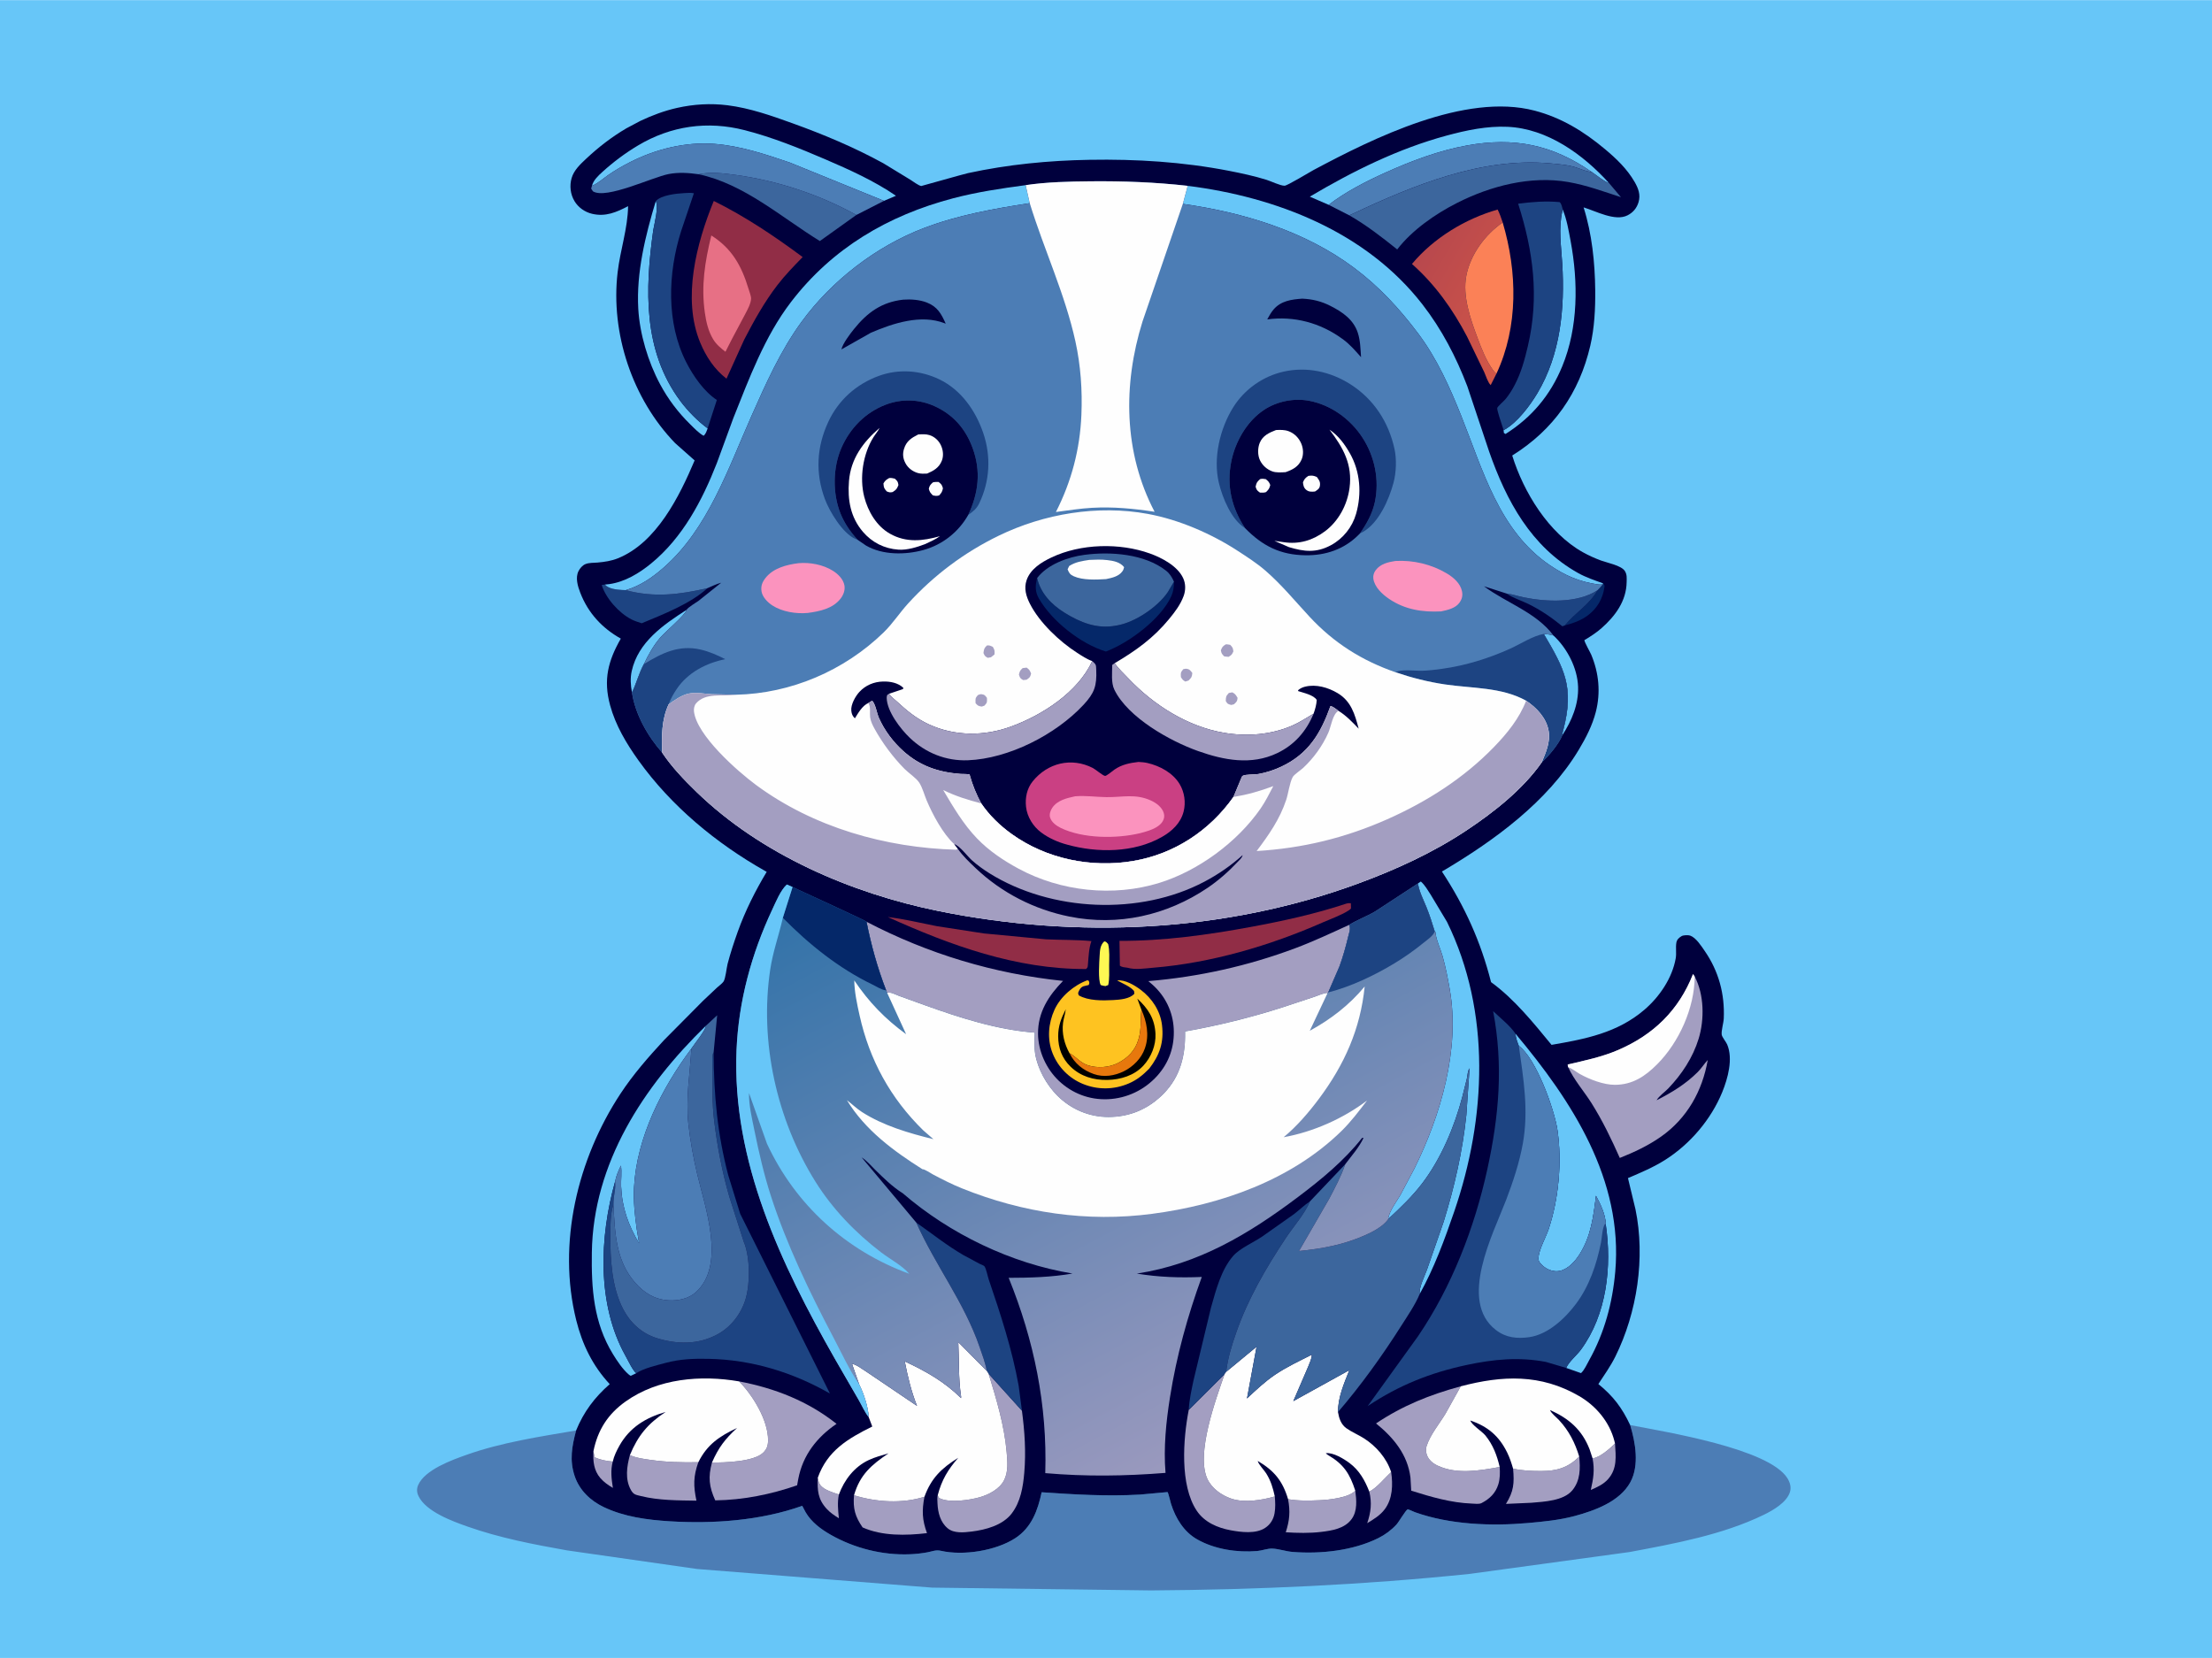 <svg version="1.1" xmlns="http://www.w3.org/2000/svg" style="display: block;" viewBox="0 0 2048 1535" width="1366" height="1024">
<defs>
	<linearGradient id="Gradient1" gradientUnits="userSpaceOnUse" x1="1414.05" y1="292.424" x2="1315.12" y2="234.911">
		<stop class="stop0" offset="0" stop-opacity="1" stop-color="rgb(209,86,72)"/>
		<stop class="stop1" offset="1" stop-opacity="1" stop-color="rgb(184,72,77)"/>
	</linearGradient>
	<linearGradient id="Gradient2" gradientUnits="userSpaceOnUse" x1="894.391" y1="760.327" x2="1185.82" y2="1304.75">
		<stop class="stop0" offset="0" stop-opacity="1" stop-color="rgb(51,115,169)"/>
		<stop class="stop1" offset="1" stop-opacity="1" stop-color="rgb(154,153,190)"/>
	</linearGradient>
</defs>
<path transform="translate(0,0)" fill="rgb(103,198,248)" d="M -0 -0 L 2048 0 L 2048 1535 L -0 1535 L -0 -0 z"/>
<path transform="translate(0,0)" fill="rgb(76,125,181)" d="M 1509.31 1319.39 C 1542.92 1325.83 1637.57 1341.19 1654.83 1368.5 C 1657.25 1372.34 1658.59 1376.72 1657.3 1381.19 C 1654.5 1390.86 1641.59 1398.3 1633.14 1402.41 C 1594.77 1421.05 1550.42 1429.14 1508.79 1436.93 L 1361 1457.15 C 1262.67 1467.38 1164.52 1471.83 1065.7 1472.48 L 863 1469.89 L 645.328 1452.63 L 525.004 1435.41 C 493.919 1429.88 462.651 1423.87 432.809 1413.34 C 418.724 1408.37 394.249 1399.48 387.436 1385.03 C 385.879 1381.72 385.666 1378.38 387.128 1375 C 393.326 1360.69 418.335 1351.77 431.875 1346.96 C 464.209 1335.46 499.689 1330.09 533.398 1324.38 C 529.508 1338.98 527.124 1351.97 532.087 1366.67 C 536.521 1379.8 546.735 1389.49 559.014 1395.33 C 577.985 1404.36 599.196 1407.16 619.952 1408.46 C 660.45 1410.98 704.345 1407.82 742.772 1394.16 L 745.911 1400.12 C 751.266 1409.27 760.01 1415.76 769.078 1420.93 C 791.063 1433.46 817.205 1440.05 842.5 1439 C 847.819 1438.78 853.312 1438.18 858.553 1437.22 C 863.035 1436.4 866.43 1434.72 871 1435.77 C 891.885 1440.59 922.176 1435.69 939.988 1424.1 C 955.081 1414.27 960.837 1398.44 964.409 1381.59 C 995.178 1383.69 1024.67 1385.5 1055.56 1383.74 C 1058.26 1383.59 1080.88 1381.33 1080.98 1381.42 C 1081.68 1381.98 1083.76 1390.94 1084.21 1392.33 C 1088.41 1405.59 1096.03 1418.18 1108.38 1425.2 C 1124.56 1434.41 1145.56 1437.58 1163.98 1436 C 1168.53 1435.61 1173.39 1433.61 1177.85 1433.74 C 1183.81 1433.93 1190.6 1436.36 1196.86 1436.85 C 1222.72 1438.89 1252.6 1435.71 1276.09 1424.06 C 1282.43 1420.92 1288.18 1416.64 1292.98 1411.42 C 1295.05 1409.17 1301.34 1398.39 1303.2 1397.44 C 1303.82 1397.13 1308.43 1399.48 1310.1 1400.08 C 1342.39 1411.58 1380.62 1413.08 1414.5 1410.09 C 1429.06 1408.8 1443.88 1407.37 1458.03 1403.56 C 1476.57 1398.56 1499.67 1390.2 1509.45 1372.33 C 1517.97 1356.78 1514.2 1335.37 1509.31 1319.39 z"/>
<path transform="translate(0,0)" fill="rgb(0,0,61)" d="M 533.398 1324.38 C 540.404 1307.19 550.559 1293.66 564.512 1281.48 C 548.691 1264.49 539.102 1244.74 533.5 1222.26 C 515.793 1151.19 534.726 1072.99 574.451 1012.59 C 586.175 994.766 600.155 978.794 614.596 963.152 L 651.012 926.434 L 663.879 914.314 C 665.534 912.77 668.679 910.535 669.866 908.753 C 671.841 905.789 672.629 896.239 673.661 892.29 C 676.275 882.285 679.598 872.233 683.08 862.5 C 689.945 843.313 699.366 824.574 709.853 807.142 L 708.373 806.311 C 663.267 780.848 621.505 746.323 591.194 704.036 C 579.988 688.402 569.936 671.537 564.855 652.857 C 558.453 629.318 562.995 611.755 574.784 591.176 C 557.381 581.428 544.503 567.451 537.241 548.688 C 534.916 542.679 532.571 534.9 535.566 528.793 C 536.901 526.072 539.288 523.295 542.154 522.14 C 545.439 520.817 549.71 521.078 553.245 520.759 C 559.685 520.179 565.96 519.283 572 516.856 C 607.853 502.452 628.963 459.632 643.135 426.196 L 625.098 410.192 C 585.488 369.285 565.176 308.372 571.839 251.968 C 574.27 231.381 581.21 211.463 581.531 190.774 C 570.665 196.44 560.696 200.778 548.171 197.833 C 541.495 196.263 535.402 191.994 531.879 186.08 C 528.082 179.706 527.177 171.851 529.248 164.75 C 531.381 157.435 537.237 151.995 542.616 146.941 C 554.108 136.144 566.27 126.757 579.853 118.737 L 592.985 111.77 C 603.785 106.654 615.266 102.373 626.945 99.767 C 642.305 96.34 657.956 95.382 673.61 97.349 C 694.208 99.938 714.292 106.992 733.739 114.015 C 762.8 124.509 790.639 136.156 817.793 151.018 L 842.964 166.367 C 845.494 167.941 850.186 171.558 852.914 172.119 C 853.138 172.165 892.244 161.032 896.217 160.173 C 933.343 152.142 970.834 148.49 1008.78 147.844 C 1052.22 147.104 1095.04 149.745 1137.74 158.029 C 1149.42 160.295 1161.25 162.836 1172.61 166.371 C 1176.77 167.665 1185.35 171.866 1189.34 171.837 C 1191.92 171.819 1212.3 159.368 1216.17 157.3 C 1271.47 127.811 1356.49 85.502 1420.77 102.306 C 1445.68 108.817 1466.46 121.612 1486 137.977 C 1496.61 146.861 1506.41 156.215 1513.41 168.31 C 1516.84 174.23 1519.1 180.126 1517.08 187 C 1515.43 192.571 1512 196.66 1506.84 199.271 C 1495.34 205.088 1477.79 195.406 1466.19 191.89 C 1473.92 216.26 1476.7 243.15 1476.95 268.603 C 1477.12 285.658 1476.26 303.341 1472.38 319.99 C 1462.16 363.851 1438.34 397.81 1400.11 421.656 C 1410.66 455.736 1433.82 493.526 1465.57 511.233 C 1470.86 514.179 1476.5 516.72 1482.17 518.828 C 1487.76 520.908 1501.04 523.427 1504.33 528.503 C 1506.49 531.843 1506.1 534.986 1506.04 538.848 C 1505.78 556.447 1495.44 570.324 1482.8 581.492 C 1478.15 585.601 1473.04 588.864 1467.78 592.113 C 1467.51 592.285 1466.98 592.302 1466.95 592.628 C 1466.8 594.181 1472.35 603.9 1473.23 606 C 1480.37 623.04 1482.1 641.081 1477.51 659.039 C 1474.32 671.515 1468.35 683.064 1461.76 694.046 C 1432.64 742.573 1382.89 778.608 1335.02 806.845 C 1356.23 839.165 1370.98 871.738 1380.51 909.253 C 1401.76 924.606 1420.01 947.2 1436.51 967.334 C 1467.71 961.955 1497.49 956.287 1522.53 934.79 C 1536.49 922.805 1548.23 905.571 1551.48 887.201 C 1552.34 882.347 1551.24 877.202 1552.11 872.5 C 1552.62 869.768 1554.62 868.017 1556.9 866.664 C 1558.55 865.69 1563.01 865.52 1564.84 866.164 C 1570.3 868.085 1575.15 875.806 1578.29 880.351 C 1591.27 899.119 1596.96 920.239 1595.96 942.908 C 1595.77 947.168 1593.55 954.156 1594.07 957.947 C 1594.36 960.128 1598.1 964.58 1599.13 967.009 C 1604.74 980.241 1599.74 998.431 1594.56 1011.1 C 1584.23 1036.35 1564.89 1059.12 1541.86 1073.74 C 1530.96 1080.67 1519.11 1085.67 1507.26 1090.69 L 1514.22 1119.6 C 1523.47 1164.33 1515.77 1215.29 1495.56 1255.99 C 1491.16 1264.85 1485.26 1273.13 1479.85 1281.4 C 1493.62 1292.53 1501.81 1303.45 1509.31 1319.39 C 1514.2 1335.37 1517.97 1356.78 1509.45 1372.33 C 1499.67 1390.2 1476.57 1398.56 1458.03 1403.56 C 1443.88 1407.37 1429.06 1408.8 1414.5 1410.09 C 1380.62 1413.08 1342.39 1411.58 1310.1 1400.08 C 1308.43 1399.48 1303.82 1397.13 1303.2 1397.44 C 1301.34 1398.39 1295.05 1409.17 1292.98 1411.42 C 1288.18 1416.64 1282.43 1420.92 1276.09 1424.06 C 1252.6 1435.71 1222.72 1438.89 1196.86 1436.85 C 1190.6 1436.36 1183.81 1433.93 1177.85 1433.74 C 1173.39 1433.61 1168.53 1435.61 1163.98 1436 C 1145.56 1437.58 1124.56 1434.41 1108.38 1425.2 C 1096.03 1418.18 1088.41 1405.59 1084.21 1392.33 C 1083.76 1390.94 1081.68 1381.98 1080.98 1381.42 C 1080.88 1381.33 1058.26 1383.59 1055.56 1383.74 C 1024.67 1385.5 995.178 1383.69 964.409 1381.59 C 960.837 1398.44 955.081 1414.27 939.988 1424.1 C 922.176 1435.69 891.885 1440.59 871 1435.77 C 866.43 1434.72 863.035 1436.4 858.553 1437.22 C 853.312 1438.18 847.819 1438.78 842.5 1439 C 817.205 1440.05 791.063 1433.46 769.078 1420.93 C 760.01 1415.76 751.266 1409.27 745.911 1400.12 L 742.772 1394.16 C 704.345 1407.82 660.45 1410.98 619.952 1408.46 C 599.196 1407.16 577.985 1404.36 559.014 1395.33 C 546.735 1389.49 536.521 1379.8 532.087 1366.67 C 527.124 1351.97 529.508 1338.98 533.398 1324.38 z"/>
<path transform="translate(0,0)" fill="rgb(163,158,193)" d="M 549.432 1343.61 L 550.5 1349.24 C 556.012 1351.62 561.377 1352.7 567.329 1353.19 C 565.142 1361.44 566.161 1369.29 567.456 1377.58 C 563.147 1375.03 559.192 1372.31 555.88 1368.5 C 549.718 1361.42 548.91 1352.52 549.432 1343.61 z"/>
<path transform="translate(0,0)" fill="rgb(5,40,105)" d="M 1484.12 539.96 C 1485.2 541.382 1485.75 541.398 1485.51 543.251 C 1484.08 553.982 1478.98 562.912 1470.35 569.5 C 1464.04 574.328 1456.39 576.973 1448.78 578.976 C 1458.41 567.116 1471.34 560.141 1479.12 546.377 C 1480.88 544.741 1482.39 542.782 1483.95 540.952 L 1484.12 539.96 z"/>
<path transform="translate(0,0)" fill="rgb(163,158,193)" d="M 776.679 1383.71 C 775.184 1390.96 775.927 1398.4 776.705 1405.69 C 772.569 1403.13 768.639 1400.5 765.339 1396.89 C 757.165 1387.94 756.702 1379.81 757.135 1368.16 C 758.055 1372.79 758.525 1374.83 762.5 1377.67 C 766.442 1380.48 772.14 1382.1 776.679 1383.71 z"/>
<path transform="translate(0,0)" fill="rgb(254,248,83)" d="M 1022.41 871.5 C 1024.28 871.658 1024.74 872.711 1026 874 C 1027.51 880.251 1026.95 887.157 1026.91 893.565 C 1026.88 899.543 1027.36 906.115 1026.07 911.96 L 1023.5 912.926 C 1021.81 912.798 1020.69 912.431 1019.08 911.925 C 1016.55 907.208 1017.76 890.712 1018.09 884.905 C 1018.38 879.997 1018.55 874.932 1022.41 871.5 z"/>
<path transform="translate(0,0)" fill="rgb(103,198,248)" d="M 635.661 564.551 C 634.832 568.985 615.932 584.816 611.171 590.41 C 604.937 597.734 600.245 606.131 596.164 614.795 C 591.441 623.466 589.346 632.518 585.133 641.068 C 583.844 634.588 583.445 627.636 584.903 621.156 C 590.928 594.371 613.988 578.489 635.661 564.551 z"/>
<path transform="translate(0,0)" fill="rgb(163,158,193)" d="M 1474.49 1350.19 C 1481.06 1349.56 1490.87 1340.97 1495.26 1336.35 C 1496.03 1348.3 1497.46 1359.55 1488.99 1369.29 C 1484.68 1374.23 1478.74 1376.9 1472.85 1379.44 C 1475.28 1368.72 1476.54 1361.02 1474.49 1350.19 z"/>
<path transform="translate(0,0)" fill="rgb(163,158,193)" d="M 1288.02 1362.98 C 1289.72 1374.55 1289.42 1387.54 1282.08 1397.33 C 1277.84 1402.97 1271.8 1406.62 1265.85 1410.21 C 1269.27 1400.1 1270.3 1391.45 1267.78 1381.01 C 1275.01 1377.39 1281.78 1368.54 1288.02 1362.98 z"/>
<path transform="translate(0,0)" fill="rgb(103,198,248)" d="M 1429.31 586.836 C 1432.38 587.138 1435.32 587.386 1438.29 588.324 C 1450.92 599.989 1460.51 618.417 1461.08 635.763 C 1461.62 652.028 1455.28 667.141 1446.53 680.59 C 1446.51 678.556 1447.04 676.98 1447.55 675.028 C 1457.54 636.379 1448.6 619.489 1429.31 586.836 z"/>
<path transform="translate(0,0)" fill="rgb(29,68,130)" d="M 1479.12 546.377 C 1471.34 560.141 1458.41 567.116 1448.78 578.976 L 1446.5 579.746 C 1436.47 571.584 1426.41 564.659 1414.76 558.956 C 1408.31 555.797 1400.81 553.658 1394.98 549.483 C 1400.28 550.021 1405.29 551.832 1410.49 552.905 C 1431.56 557.246 1460.47 558.599 1479.12 546.377 z"/>
<path transform="translate(0,0)" fill="rgb(29,68,130)" d="M 655.033 544.454 C 639.268 558.941 613.8 568.758 594.141 576.98 C 590.936 575.923 587.551 574.891 584.549 573.344 C 573.018 567.402 560.979 553.956 557.085 541.549 L 560.003 541.143 C 563.468 545.066 570.536 545.824 575.597 546.134 L 579.338 546.298 C 605.689 553.411 629.025 550.442 655.033 544.454 z"/>
<path transform="translate(0,0)" fill="rgb(103,198,248)" d="M 607.16 186.08 C 609.999 191.358 605.869 206.92 604.81 213.082 C 597.191 267.576 595.199 324.563 629.894 371.198 C 636.6 380.211 646.059 389.9 655.157 396.511 C 654.204 399.084 653.573 401.487 651.5 403.372 C 647.108 401.025 642.781 396.419 639.184 392.895 C 627.793 381.735 618.622 369.597 611.083 355.536 C 600.097 335.045 592.266 309.038 590.95 285.732 C 589.06 252.249 597.569 217.92 607.16 186.08 z"/>
<path transform="translate(0,0)" fill="rgb(163,158,193)" d="M 1400.9 1359.68 C 1409.29 1361.64 1418.39 1361.95 1426.99 1361.94 C 1441.38 1361.93 1451.84 1358.87 1462.14 1348.53 C 1463.21 1359.65 1463.25 1370.68 1455.76 1379.79 C 1447.77 1389.48 1429.7 1390.34 1417.86 1391.32 L 1394.29 1392.37 C 1401.55 1380.67 1402.12 1373.32 1400.9 1359.68 z"/>
<path transform="translate(0,0)" fill="rgb(163,158,193)" d="M 1254.81 1380.15 C 1255.92 1388.78 1256.91 1398.79 1251.5 1406.31 C 1245.03 1415.29 1233.28 1417.09 1223.03 1418.32 C 1212.47 1419.59 1201.05 1419.33 1190.44 1418.64 C 1193.98 1407.59 1194.73 1399.5 1192.57 1387.99 C 1201.89 1389.67 1212.43 1389.36 1221.89 1388.97 C 1230.51 1388.61 1248.87 1386.63 1254.81 1380.15 z"/>
<path transform="translate(0,0)" fill="rgb(163,158,193)" d="M 790.695 1384.39 C 811.31 1390.75 835.138 1392.34 855.898 1385.77 C 853.478 1398.66 853.752 1407.04 858.253 1419.44 C 838.826 1421.73 816.865 1422.25 798.644 1414.15 C 791.67 1404.01 789.655 1396.67 790.695 1384.39 z"/>
<path transform="translate(0,0)" fill="rgb(103,198,248)" d="M 1446.84 193.856 C 1450.62 202.913 1452.37 213.383 1454.16 223 C 1461.24 261.01 1461.32 302.903 1446.4 339.096 C 1435.36 365.871 1418.3 386.253 1393.93 401.7 L 1392.38 400.753 L 1392.13 398.13 L 1393.24 397.567 C 1405.05 390.772 1416.47 375.51 1423.28 364.146 C 1444.9 328.058 1448.88 285.155 1446.43 244.011 C 1445.44 227.352 1442.85 211.89 1446.51 195.325 L 1446.84 193.856 z"/>
<path transform="translate(0,0)" fill="rgb(163,158,193)" d="M 583.177 1347.2 C 589.095 1349.86 595.731 1350.69 602.108 1351.6 C 617.186 1353.76 631.343 1354.06 646.56 1353.78 C 641.851 1367 641.952 1375.8 644.805 1389.38 C 628.053 1389.1 609.847 1389.23 593.5 1385.13 C 588.837 1383.96 586.637 1383.97 584.14 1379.5 C 578.568 1369.52 580.325 1357.71 583.177 1347.2 z"/>
<path transform="translate(0,0)" fill="rgb(60,102,157)" d="M 646.725 161.203 C 658.059 158.832 669.883 160.304 681.256 161.868 C 719.84 167.176 758.861 180.045 792.843 198.927 L 759.076 223.07 C 723.186 200.968 688.905 170.127 646.725 161.203 z"/>
<path transform="translate(0,0)" fill="rgb(145,45,70)" d="M 821.993 848.99 C 837.175 850.768 852.383 854.522 867.402 857.436 L 910.986 864.165 L 968.5 869.617 C 982.445 870.308 996.61 869.923 1010.5 871.264 C 1008.11 878.032 1007.92 885.402 1007.3 892.5 C 1007.03 894.842 1007.4 895.601 1005.5 897.114 C 940.949 897.396 880.041 875.234 821.993 848.99 z"/>
<path transform="translate(0,0)" fill="rgb(103,198,248)" d="M 1230.16 189.526 L 1212.69 181.962 C 1252.75 158.245 1294.4 137.581 1339.48 125.375 C 1357.7 120.439 1376.87 116.412 1395.86 117.288 C 1432.85 118.995 1465.8 142.957 1489.82 169.488 C 1484.65 167.657 1478.67 162.409 1474.02 159.323 C 1437.33 133.724 1401.88 126.695 1358.41 134.509 C 1332.45 139.175 1306.73 148.836 1282.75 159.676 C 1264.68 167.848 1245.88 177.415 1230.16 189.526 z"/>
<path transform="translate(0,0)" fill="rgb(163,158,193)" d="M 915.318 1271.9 L 946.161 1306.05 C 948.704 1325.32 949.997 1344.07 948.331 1363.5 C 947.203 1376.66 944.953 1390.38 936.761 1401.16 C 928.379 1412.19 912.679 1416.36 899.5 1417.98 C 892.574 1418.83 883.287 1419.82 877.5 1415.04 C 870.582 1409.32 868.377 1400.49 867.986 1391.91 C 867.901 1390.06 867.59 1385.85 868.241 1384.19 C 868.706 1385.81 868.784 1386.62 870.5 1387.39 C 879.726 1391.53 897.569 1388.86 906.942 1386.25 C 915.325 1383.92 925.322 1378.68 929.5 1370.7 C 933.764 1362.56 932.765 1352.93 931.992 1344.14 C 929.832 1319.56 922.528 1295.4 915.318 1271.9 z"/>
<path transform="translate(0,0)" fill="url(#Gradient1)" d="M 1385.45 345.987 L 1380.17 356.455 C 1377.52 354.007 1375.76 347.853 1374.15 344.37 L 1358.24 311.441 C 1345.04 286.243 1328.65 263.196 1307.28 244.305 C 1327.26 220.259 1356.75 202.411 1386.59 193.907 C 1388.58 197.787 1389.91 201.724 1391.28 205.855 C 1374.97 217.114 1361.35 235.578 1357.57 255.307 C 1353.98 274.012 1361.38 295.121 1367.84 312.411 C 1371.74 322.864 1375.75 333.301 1382.23 342.477 C 1383.2 343.846 1384.17 344.901 1385.45 345.987 z"/>
<path transform="translate(0,0)" fill="rgb(103,198,248)" d="M 548.068 171.926 C 549.372 166.76 553.908 162.54 557.732 159.065 C 567.86 149.857 578.848 141.66 590.594 134.63 C 621.164 116.338 655.128 111.567 689.581 120.43 C 715.129 127.001 739.967 137.009 764.156 147.413 C 786.411 156.986 809.536 167.393 829.532 181.15 L 818.462 185.833 L 731.22 150.361 C 708.672 142.674 685.131 134.845 661.25 133.082 C 634.38 131.098 606.98 137.941 583.118 150.114 C 576.177 153.655 569.601 157.465 563.194 161.9 C 558.827 164.923 554.158 169.117 549.392 171.334 L 548.068 171.926 z"/>
<path transform="translate(0,0)" fill="rgb(163,158,193)" d="M 1133.78 1272.25 C 1125.64 1295.75 1107 1346.24 1117.91 1369.37 C 1122.05 1378.13 1131.15 1384.53 1140.14 1387.55 C 1152.15 1391.59 1168.41 1388.91 1180.28 1385.47 C 1180.75 1390.72 1180.96 1395.81 1180.06 1401.04 C 1179.1 1406.65 1176.14 1411.45 1171.34 1414.6 C 1162.58 1420.35 1149.12 1418.58 1139.37 1416.78 C 1127.2 1414.52 1115.14 1409.33 1108.04 1398.73 C 1092.21 1375.11 1095.36 1332.16 1100.62 1305.3 L 1133.78 1272.25 z"/>
<path transform="translate(0,0)" fill="rgb(251,129,87)" d="M 1385.45 345.987 C 1384.17 344.901 1383.2 343.846 1382.23 342.477 C 1375.75 333.301 1371.74 322.864 1367.84 312.411 C 1361.38 295.121 1353.98 274.012 1357.57 255.307 C 1361.35 235.578 1374.97 217.114 1391.28 205.855 C 1404.84 251.458 1405.93 302.24 1385.45 345.987 z"/>
<path transform="translate(0,0)" fill="rgb(145,45,70)" d="M 1246.66 836.5 C 1248.14 836.092 1249.17 836.051 1250.7 836.185 L 1250.84 841 C 1250.24 841.679 1250.08 841.925 1249.23 842.5 C 1242.39 847.124 1232.56 850.508 1224.98 853.846 C 1175.8 875.507 1121.38 891.514 1067.65 895.917 C 1060 896.544 1051.2 898.072 1043.74 895.891 C 1041.38 895.554 1038.77 895.53 1036.84 894 L 1036.49 871.018 C 1076.84 871.253 1118.39 865.489 1158 858.162 C 1188 852.613 1217.67 846.141 1246.66 836.5 z"/>
<path transform="translate(0,0)" fill="rgb(29,68,130)" d="M 848.374 1131.92 C 863.024 1142.13 876.435 1152.99 892 1162.01 L 906.773 1169.95 C 907.781 1170.47 910.906 1171.62 911.42 1172.31 C 913.125 1174.62 914.411 1181.56 915.424 1184.54 C 926.443 1216.91 937.066 1249.26 943.144 1283 L 946.161 1306.05 L 915.318 1271.9 L 913.602 1269.18 C 912.278 1261.66 909.41 1254.21 906.932 1247 C 892.673 1205.5 866.005 1171.61 848.374 1131.92 z"/>
<path transform="translate(0,0)" fill="rgb(76,125,181)" d="M 1230.16 189.526 C 1245.88 177.415 1264.68 167.848 1282.75 159.676 C 1306.73 148.836 1332.45 139.175 1358.41 134.509 C 1401.88 126.695 1437.33 133.724 1474.02 159.323 L 1473.12 159.184 C 1468.77 158.458 1464.86 156.99 1460.74 155.46 C 1452.89 152.544 1443.07 151.847 1434.77 151.103 C 1371.83 145.456 1308.52 171.412 1252.54 197.767 L 1249.24 199.252 L 1230.16 189.526 z"/>
<path transform="translate(0,0)" fill="rgb(103,198,248)" d="M 653.56 949.632 C 653.384 953.818 643.018 966.273 640.13 970.775 C 612.863 1007.22 589.503 1052.91 587.02 1099.09 C 586.332 1111.88 587.724 1125.13 589.5 1137.79 L 591.694 1151.04 C 581.721 1134.24 575.904 1118.08 575.081 1098.39 C 574.822 1092.22 575.929 1085.08 574.885 1079.08 C 572.748 1083.46 570.339 1088.94 569.523 1093.73 C 555.079 1144.95 552.4 1207.48 579.129 1255.29 C 581.202 1259 586.046 1269.23 589.1 1271.34 L 584 1273.8 C 583.111 1273.31 582.946 1273.26 582.058 1272.5 C 576.459 1267.69 571.302 1259.9 567.495 1253.69 C 549.541 1224.44 547.483 1193.07 547.963 1159.67 C 549.157 1076.71 595.839 1005.75 653.56 949.632 z"/>
<path transform="translate(0,0)" fill="rgb(163,158,193)" d="M 1388.5 1358.18 C 1388.85 1363.58 1388.86 1368.98 1387.25 1374.22 C 1384.71 1382.45 1379.15 1387.78 1371.7 1391.61 C 1369.38 1392.8 1365.49 1392.17 1362.8 1392.08 C 1343.69 1391.4 1324.7 1385.86 1306.59 1380.13 L 1305.89 1368 C 1303.27 1346.66 1290.1 1330.89 1274.01 1317.87 C 1298.75 1301.3 1323.75 1291.31 1352.46 1283.49 L 1338.3 1308.91 C 1332.59 1318.32 1324.12 1328.43 1320.79 1338.91 C 1319.99 1341.43 1320.12 1343.96 1320.9 1346.47 C 1322.43 1351.43 1326.53 1354.84 1331.08 1356.96 C 1348.85 1365.26 1369.94 1361.56 1388.5 1358.18 z"/>
<path transform="translate(0,0)" fill="rgb(29,68,130)" d="M 1212.82 1112.27 C 1207.89 1124.01 1197.68 1135.32 1190.55 1146.07 C 1172.13 1173.82 1155.33 1202.64 1144.37 1234.24 C 1140.37 1245.76 1136.6 1257.92 1135.28 1270.09 L 1133.78 1272.25 L 1100.62 1305.3 C 1101.05 1296.25 1103.17 1286.89 1105.02 1278.01 L 1121.19 1210.69 C 1125.72 1194.7 1130.58 1175.51 1141.79 1162.71 C 1147.91 1155.72 1160.58 1150.25 1168.47 1144.92 L 1198.06 1124.05 C 1203.11 1120.22 1207.49 1115.76 1212.82 1112.27 z"/>
<path transform="translate(0,0)" fill="rgb(29,68,130)" d="M 607.16 186.08 C 612.215 180.423 626.475 179.067 633.852 178.647 C 636.756 178.482 639.581 178.22 642.447 178.808 L 630.584 213.997 C 618.354 252.679 616.633 298.841 635.5 335.583 C 641.927 348.098 651.801 362.389 663.683 370.234 L 655.157 396.511 C 646.059 389.9 636.6 380.211 629.894 371.198 C 595.199 324.563 597.191 267.576 604.81 213.082 C 605.869 206.92 609.999 191.358 607.16 186.08 z"/>
<path transform="translate(0,0)" fill="rgb(29,68,130)" d="M 1392.13 398.13 L 1390.75 393.882 C 1390.01 391.48 1385.75 379.282 1386.25 377.596 C 1386.67 376.175 1392.59 371.021 1393.94 369.382 C 1397.29 365.294 1400.13 360.748 1402.55 356.055 C 1408.46 344.628 1411.67 332.771 1414.59 320.316 C 1425.25 274.889 1419.64 232.546 1405.6 188.489 C 1418.54 186.813 1430.97 185.823 1444 187.01 C 1445.86 188.654 1446.23 191.538 1446.84 193.856 L 1446.51 195.325 C 1442.85 211.89 1445.44 227.352 1446.43 244.011 C 1448.88 285.155 1444.9 328.058 1423.28 364.146 C 1416.47 375.51 1405.05 390.772 1393.24 397.567 L 1392.13 398.13 z"/>
<path transform="translate(0,0)" fill="rgb(60,102,157)" d="M 1249.24 199.252 L 1252.54 197.767 C 1308.52 171.412 1371.83 145.456 1434.77 151.103 C 1443.07 151.847 1452.89 152.544 1460.74 155.46 C 1464.86 156.99 1468.77 158.458 1473.12 159.184 L 1474.02 159.323 C 1478.67 162.409 1484.65 167.657 1489.82 169.488 L 1500.78 182.458 C 1484.64 177.205 1468.85 171.352 1452.06 168.427 C 1417.22 162.355 1380.06 172.024 1349.02 187.775 C 1328.93 197.973 1307.44 212.858 1293.62 230.835 C 1279.48 219.495 1265.01 208.26 1249.24 199.252 z"/>
<path transform="translate(0,0)" fill="rgb(163,158,193)" d="M 684.337 1278.94 C 717.47 1285.27 747.916 1297.16 774.534 1318.24 C 756.27 1330.67 743.318 1347.24 739.109 1369.17 L 738.02 1375.14 C 713.887 1383.57 687.876 1388.79 662.213 1389.1 C 656.523 1376.51 655.487 1367.52 659.193 1354.03 C 670.719 1354.19 697.77 1353.39 706.484 1345.06 C 710.037 1341.66 711.094 1338.29 711.126 1333.5 C 711.248 1314.92 697.024 1291.86 684.337 1278.94 z"/>
<path transform="translate(0,0)" fill="rgb(76,125,181)" d="M 548.068 171.926 L 549.392 171.334 C 554.158 169.117 558.827 164.923 563.194 161.9 C 569.601 157.465 576.177 153.655 583.118 150.114 C 606.98 137.941 634.38 131.098 661.25 133.082 C 685.131 134.845 708.672 142.674 731.22 150.361 L 818.462 185.833 L 792.843 198.927 C 758.861 180.045 719.84 167.176 681.256 161.868 C 669.883 160.304 658.059 158.832 646.725 161.203 C 637.535 159.898 628.28 159.252 619.091 161.03 C 603.896 163.97 561.29 184.668 549 177.041 L 547.315 174.505 L 548.068 171.926 z"/>
<path transform="translate(0,0)" fill="rgb(103,198,248)" d="M 1312.82 817.902 L 1315.5 816.072 C 1319.27 819.389 1321.92 824.139 1324.65 828.334 L 1339.75 853.501 C 1380.68 937.081 1376.08 1035.15 1346.46 1121.54 C 1337.51 1147.67 1327.9 1173.81 1314.46 1198 C 1313.63 1191.98 1319.04 1181.37 1321.23 1175.36 L 1336.62 1131.13 C 1346.64 1098.79 1354.11 1066.05 1357.63 1032.35 L 1360.54 989.815 L 1360.64 989 C 1358.8 991.333 1358.74 995.502 1358.14 998.417 L 1353.97 1015.17 C 1346.69 1043.04 1334.22 1072.73 1316.7 1095.68 C 1307.37 1107.9 1296.48 1118.2 1285.27 1128.66 L 1285.34 1128.25 C 1286.15 1121.34 1293.11 1112.34 1296.63 1106.24 L 1309.52 1081.9 C 1333.92 1032.6 1351.95 971.407 1342.29 916.067 C 1340.47 905.648 1338.46 895.181 1335.57 884.997 C 1333.71 878.459 1330 870.932 1329.18 864.306 L 1329.04 862.96 L 1328.37 862.372 C 1326.01 854.744 1323.66 847.19 1320.65 839.789 C 1317.81 832.822 1313.92 825.34 1312.82 817.902 z"/>
<path transform="translate(0,0)" fill="rgb(103,198,248)" d="M 1403.23 957.117 C 1455.39 1019.29 1502.97 1092.17 1495.5 1177.33 C 1492.97 1206.19 1485.53 1233.95 1471.36 1259.31 C 1469.22 1263.14 1466.97 1268.36 1463.8 1271.28 L 1450.09 1266.48 C 1452.59 1260.62 1459.77 1254.93 1463.71 1249.57 C 1487.71 1216.92 1492.48 1172.45 1486.67 1133.29 C 1486.63 1124.82 1481.66 1114.36 1477.65 1107.11 C 1475.26 1126.35 1473.09 1144.69 1462.34 1161.5 C 1458.14 1168.06 1451.48 1175.48 1443.4 1176.8 C 1438.75 1177.56 1433.55 1175.86 1429.84 1173.05 C 1427.36 1171.17 1423.99 1168.14 1424.29 1164.74 C 1425.07 1156 1431.14 1145.97 1433.94 1137.54 C 1443.19 1109.62 1446.3 1075.1 1441.92 1046 C 1439.02 1026.8 1422.2 979.982 1406.24 968.35 C 1404.87 964.66 1403.35 961.109 1403.23 957.117 z"/>
<path transform="translate(0,0)" fill="rgb(254,195,33)" d="M 1006.81 907.5 L 1008.03 908.018 C 1008.74 910.003 1008.76 909.945 1008 911.907 L 1003 913.112 C 1000.86 913.952 999.758 915.651 998.837 917.649 C 997.953 919.566 998.079 919.539 998.791 921.5 C 1007.56 926.577 1020.79 926.424 1030.73 925.855 C 1036.86 925.505 1045.96 924.851 1050.25 920 L 1049.98 917.5 C 1046.54 913.179 1039.12 910.427 1034.29 907.653 C 1041.65 906.827 1050.43 912.086 1056.13 916.358 C 1066.56 924.174 1074.26 935.812 1075.84 948.903 C 1077.78 964.827 1073.74 976.813 1064.04 989.314 C 1058.28 995.181 1052.76 999.764 1045.15 1003.04 C 1031.41 1008.96 1016.22 1009.16 1002.37 1003.41 C 989.704 998.141 979.586 987.907 974.543 975.111 C 969.39 962.033 970.531 947.438 976.343 934.76 C 981.943 922.542 994.291 912.068 1006.81 907.5 z"/>
<path transform="translate(0,0)" fill="rgb(0,0,0)" d="M 1056.79 934.834 L 1052.99 924.517 C 1063.07 933.829 1069.1 943.018 1069.81 957.04 C 1070.36 967.708 1065.75 978.866 1058.57 986.624 C 1050.12 995.757 1037.42 999.578 1025.26 999.815 C 1012.48 1000.06 1000.53 996.554 991.197 987.525 C 983.232 979.817 979.753 970.316 979.721 959.373 C 979.694 949.945 982.52 942.612 986.747 934.34 C 986.309 938.687 984.783 942.705 984.232 947 C 982.983 956.726 985.486 966.606 990.213 975.066 C 996.268 978.147 999.759 983.677 1006.83 986.1 C 1015.65 989.119 1026.94 988.419 1035.24 984.087 C 1044.32 979.343 1051.03 972.496 1053.97 962.52 L 1054.36 961.114 C 1056.79 952.685 1055.83 943.539 1056.79 934.834 z"/>
<path transform="translate(0,0)" fill="rgb(231,120,13)" d="M 1056.79 934.834 C 1061.74 945.626 1064.17 958.515 1060.19 970 L 1059.92 970.784 C 1056.75 979.923 1049.1 987.556 1040.5 991.796 C 1031.9 996.038 1021.83 997.617 1012.64 994.339 C 1002.72 990.799 994.925 984.598 990.213 975.066 C 996.268 978.147 999.759 983.677 1006.83 986.1 C 1015.65 989.119 1026.94 988.419 1035.24 984.087 C 1044.32 979.343 1051.03 972.496 1053.97 962.52 L 1054.36 961.114 C 1056.79 952.685 1055.83 943.539 1056.79 934.834 z"/>
<path transform="translate(0,0)" fill="rgb(103,198,248)" d="M 1099.62 171.939 C 1181.68 182.307 1264.85 214.514 1317.01 281.768 C 1334.87 304.791 1348.14 330.329 1358.52 357.499 L 1378.74 418 C 1394.62 463.471 1417.58 506.172 1461.15 530.479 C 1468.35 534.497 1476.37 537.184 1484.12 539.96 L 1483.95 540.952 C 1482.3 541.166 1480.98 541.228 1479.32 540.985 C 1462.32 538.499 1449.27 532.909 1435.04 523.279 C 1387.94 491.405 1372.97 435.11 1352.97 385.104 C 1342.22 358.24 1330.45 331.844 1312.97 308.584 C 1295.7 285.612 1276.92 265.255 1253.83 247.953 C 1208.19 213.755 1150.97 196.54 1095.13 188.648 L 1099.62 171.939 z"/>
<path transform="translate(0,0)" fill="rgb(103,198,248)" d="M 560.003 541.143 L 564.095 540.718 C 578.443 538.737 591.697 530.735 602.735 521.701 C 632.088 497.68 650.068 463.454 663.672 428.745 L 678.965 387 C 693.586 350.337 708 311.374 732.153 279.772 C 770.37 229.767 822.051 199.362 882.421 183.482 C 904.501 177.673 927.051 174.316 949.651 171.298 L 953.4 187.975 C 920.127 193.111 887.123 198.946 855.52 210.982 C 811.279 227.83 770.057 259.619 742.134 297.852 C 722.591 324.61 709.046 355.13 695.665 385.277 C 674.123 433.808 655.478 489.507 614.369 525.5 C 603.95 534.621 592.763 542.362 579.338 546.298 L 575.597 546.134 C 570.536 545.824 563.468 545.066 560.003 541.143 z"/>
<path transform="translate(0,0)" fill="rgb(29,68,130)" d="M 688.791 1150.21 L 675.289 1108.1 C 668.495 1084.59 664.146 1061.6 661.168 1037.35 C 659.196 1021.29 659.744 1006.18 659.733 990.086 C 659.73 986.474 658.712 976.817 660.709 974.267 C 660.87 1013.34 664.26 1050.29 674.301 1088.18 L 685.317 1123.78 L 768.412 1290.18 C 733.717 1270.39 695.937 1258.82 655.861 1258.04 C 642.265 1257.77 629.315 1258.24 616.114 1261.85 C 608.24 1263.99 595.862 1266.82 589.1 1271.34 C 586.046 1269.23 581.202 1259 579.129 1255.29 C 552.4 1207.48 555.079 1144.95 569.523 1093.73 C 569.653 1096.68 569.735 1099.35 569.242 1102.27 C 568.585 1106.17 567.869 1111.05 567.938 1114.98 C 564.99 1124.64 565.175 1133.48 565.108 1143.44 C 564.956 1165.92 566.422 1191.92 577.031 1212.19 C 583.619 1224.79 594.374 1234.65 608.093 1238.89 C 626.97 1244.74 646.133 1245 663.826 1235.64 C 676.674 1228.84 686.339 1216.31 690.395 1202.41 C 694.656 1187.8 694.431 1164.77 689.027 1150.54 L 688.791 1150.21 z"/>
<path transform="translate(0,0)" fill="rgb(145,45,70)" d="M 660.854 185.943 C 689.944 200.321 717.141 218.571 743.144 237.9 C 735.077 246.211 726.881 254.571 719.813 263.762 C 707.72 279.488 698.159 296.744 689.037 314.31 L 672.638 350.497 C 661.513 341.958 653.693 330.068 648.339 317.204 C 631.326 276.332 644.902 224.868 660.854 185.943 z"/>
<path transform="translate(0,0)" fill="rgb(231,112,133)" d="M 658.579 217.895 C 677.49 229.865 686.461 245.732 692.897 266.916 C 693.631 269.332 695.466 273.997 695.382 276.427 C 695.226 280.908 692.163 286.464 690.093 290.421 L 677.828 313.5 L 671.663 325.568 C 667.341 322.278 663.016 318.621 660.208 313.901 C 655.726 306.369 653.829 298.065 652.606 289.5 C 649.025 264.429 652.654 242.264 658.579 217.895 z"/>
<path transform="translate(0,0)" fill="rgb(254,254,254)" d="M 549.432 1343.61 C 553.401 1324.05 562.698 1309.31 579.149 1297.59 C 609.36 1276.06 648.887 1272.85 684.337 1278.94 C 697.024 1291.86 711.248 1314.92 711.126 1333.5 C 711.094 1338.29 710.037 1341.66 706.484 1345.06 C 697.77 1353.39 670.719 1354.19 659.193 1354.03 C 665.227 1340.28 671.323 1332.21 682.422 1322.08 C 666.269 1329.62 654.777 1337.3 646.56 1353.78 C 631.343 1354.06 617.186 1353.76 602.108 1351.6 C 595.731 1350.69 589.095 1349.86 583.177 1347.2 C 590.679 1329.11 599.838 1318.01 616.308 1307.23 C 597.934 1312.46 583.062 1321.48 573.5 1338.46 C 570.943 1343 568.497 1348.09 567.329 1353.19 C 561.377 1352.7 556.012 1351.62 550.5 1349.24 L 549.432 1343.61 z"/>
<path transform="translate(0,0)" fill="rgb(163,158,193)" d="M 1451.96 988.07 C 1451.55 987.12 1451.54 986.554 1451.49 985.539 C 1467.28 981.846 1483.02 978.609 1498 972.174 C 1530.94 958.027 1554.36 935.251 1567.5 901.804 L 1569.05 904.105 C 1577.87 920.726 1578.15 943.843 1572.73 961.582 C 1567.4 979.045 1557.13 994.599 1544.57 1007.71 C 1541.3 1011.13 1536.06 1014.59 1533.78 1018.64 C 1547.82 1011.44 1560.47 1003.83 1571.78 992.584 C 1575.26 989.123 1577.81 984.924 1581.13 981.356 C 1576.18 1010 1562.01 1035.38 1537.81 1052.36 C 1525.92 1060.71 1513.15 1066.67 1499.7 1072.04 C 1491.87 1054.46 1483.75 1037.55 1473.49 1021.25 C 1466.9 1010.77 1456.87 999.226 1451.96 988.07 z"/>
<path transform="translate(0,0)" fill="rgb(254,254,254)" d="M 1451.96 988.07 C 1451.55 987.12 1451.54 986.554 1451.49 985.539 C 1467.28 981.846 1483.02 978.609 1498 972.174 C 1530.94 958.027 1554.36 935.251 1567.5 901.804 L 1569.05 904.105 C 1568.92 932.999 1554.65 964.87 1534.3 985.3 C 1523.08 996.566 1511.41 1004.31 1495.08 1004.34 C 1484.78 1004.36 1471.59 999.303 1462.74 994.325 C 1459.37 992.432 1455.59 989.24 1451.96 988.07 z"/>
<path transform="translate(0,0)" fill="rgb(254,254,254)" d="M 1352.46 1283.49 C 1391.07 1273.35 1426.34 1271.84 1462 1292.5 C 1477.63 1301.56 1490.16 1316.38 1494.68 1334.04 L 1495.26 1336.35 C 1490.87 1340.97 1481.06 1349.56 1474.49 1350.19 L 1471.8 1342 C 1464.84 1323.82 1452.51 1313.14 1435.07 1305.5 C 1436.51 1308.77 1441.02 1312.16 1443.5 1314.84 C 1452.69 1324.78 1458.2 1335.69 1462.14 1348.53 C 1451.84 1358.87 1441.38 1361.93 1426.99 1361.94 C 1418.39 1361.95 1409.29 1361.64 1400.9 1359.68 C 1399.41 1354.58 1397.8 1349.62 1395.45 1344.84 C 1387.87 1329.4 1377.4 1320.62 1361.33 1315.15 C 1362.62 1319.32 1372.17 1325.2 1375.29 1329.04 C 1382.36 1337.75 1385.98 1347.39 1388.5 1358.18 C 1369.94 1361.56 1348.85 1365.26 1331.08 1356.96 C 1326.53 1354.84 1322.43 1351.43 1320.9 1346.47 C 1320.12 1343.96 1319.99 1341.43 1320.79 1338.91 C 1324.12 1328.43 1332.59 1318.32 1338.3 1308.91 L 1352.46 1283.49 z"/>
<path transform="translate(0,0)" fill="rgb(60,102,157)" d="M 653.56 949.632 L 664.007 939.942 L 660.709 974.267 C 658.712 976.817 659.73 986.474 659.733 990.086 C 659.744 1006.18 659.196 1021.29 661.168 1037.35 C 664.146 1061.6 668.495 1084.59 675.289 1108.1 L 688.791 1150.21 L 689.027 1150.54 C 694.431 1164.77 694.656 1187.8 690.395 1202.41 C 686.339 1216.31 676.674 1228.84 663.826 1235.64 C 646.133 1245 626.97 1244.74 608.093 1238.89 C 594.374 1234.65 583.619 1224.79 577.031 1212.19 C 566.422 1191.92 564.956 1165.92 565.108 1143.44 C 565.175 1133.48 564.99 1124.64 567.938 1114.98 C 569.362 1140.95 569.923 1166.88 588.031 1187.54 C 596.386 1197.07 606.09 1203.07 618.942 1203.89 C 627.559 1204.44 637.504 1202.42 644.09 1196.53 C 672.306 1171.32 652.821 1117.9 645.532 1087.01 C 641.924 1071.72 638.96 1055.76 637.301 1040.12 C 634.787 1016.41 638.796 994.254 640.13 970.775 C 643.018 966.273 653.384 953.818 653.56 949.632 z"/>
<path transform="translate(0,0)" fill="rgb(76,125,181)" d="M 569.523 1093.73 C 570.339 1088.94 572.748 1083.46 574.885 1079.08 C 575.929 1085.08 574.822 1092.22 575.081 1098.39 C 575.904 1118.08 581.721 1134.24 591.694 1151.04 L 589.5 1137.79 C 587.724 1125.13 586.332 1111.88 587.02 1099.09 C 589.503 1052.91 612.863 1007.22 640.13 970.775 C 638.796 994.254 634.787 1016.41 637.301 1040.12 C 638.96 1055.76 641.924 1071.72 645.532 1087.01 C 652.821 1117.9 672.306 1171.32 644.09 1196.53 C 637.504 1202.42 627.559 1204.44 618.942 1203.89 C 606.09 1203.07 596.386 1197.07 588.031 1187.54 C 569.923 1166.88 569.362 1140.95 567.938 1114.98 C 567.869 1111.05 568.585 1106.17 569.242 1102.27 C 569.735 1099.35 569.653 1096.68 569.523 1093.73 z"/>
<path transform="translate(0,0)" fill="rgb(254,254,254)" d="M 1135.28 1270.09 L 1163.4 1246.85 L 1154.53 1294.76 C 1162.82 1287.01 1171 1279.22 1180.43 1272.84 C 1191.13 1265.6 1203 1260.06 1214.5 1254.24 C 1214.72 1257.6 1212.24 1262.47 1211.02 1265.67 L 1197.43 1297.2 L 1249.28 1268.55 C 1244.39 1280.79 1238.67 1293.97 1238.79 1307.36 C 1239.76 1313.11 1241.56 1318.76 1246.59 1322.34 C 1251.61 1325.9 1257.54 1328.31 1262.75 1331.62 C 1274.11 1338.85 1283.91 1350.07 1288.02 1362.98 C 1281.78 1368.54 1275.01 1377.39 1267.78 1381.01 C 1263.72 1370.59 1258.57 1361.31 1249.42 1354.51 C 1244.18 1350.6 1234.2 1344.5 1227.5 1345.44 C 1228.17 1346.13 1228.82 1346.71 1229.65 1347.2 C 1244.13 1355.65 1249.72 1364.48 1254.81 1380.15 C 1248.87 1386.63 1230.51 1388.61 1221.89 1388.97 C 1212.43 1389.36 1201.89 1389.67 1192.57 1387.99 C 1187.52 1371.04 1179.69 1361.55 1164.47 1352.58 C 1165.38 1356.1 1170.25 1360.8 1172.33 1364.13 C 1176.61 1371 1178.57 1377.59 1180.28 1385.47 C 1168.41 1388.91 1152.15 1391.59 1140.14 1387.55 C 1131.15 1384.53 1122.05 1378.13 1117.91 1369.37 C 1107 1346.24 1125.64 1295.75 1133.78 1272.25 L 1135.28 1270.09 z"/>
<path transform="translate(0,0)" fill="rgb(254,254,254)" d="M 795.548 1281.91 L 788.819 1262.64 C 792.718 1263.22 798.244 1267.52 801.758 1269.68 L 849.027 1301.63 C 843.594 1287.92 840.525 1274.81 837.659 1260.41 C 857.172 1269.47 874.356 1279.19 889.771 1294.39 C 889.887 1293.09 889.931 1293.54 889.756 1292.38 C 887.283 1276.03 888.049 1259.14 887.252 1242.62 L 913.602 1269.18 L 915.318 1271.9 C 922.528 1295.4 929.832 1319.56 931.992 1344.14 C 932.765 1352.93 933.764 1362.56 929.5 1370.7 C 925.322 1378.68 915.325 1383.92 906.942 1386.25 C 897.569 1388.86 879.726 1391.53 870.5 1387.39 C 868.784 1386.62 868.706 1385.81 868.241 1384.19 C 871.875 1370.26 877.737 1360.49 887.204 1349.68 C 871.746 1359.3 862.185 1368.48 855.898 1385.77 C 835.138 1392.34 811.31 1390.75 790.695 1384.39 C 796.15 1365.4 806.779 1356.26 822.658 1345.54 C 816.587 1347.33 810.238 1349.04 804.486 1351.7 C 791.009 1357.93 781.733 1370.1 776.679 1383.71 C 772.14 1382.1 766.442 1380.48 762.5 1377.67 C 758.525 1374.83 758.055 1372.79 757.135 1368.16 C 766.085 1343.08 784.826 1332.02 807.61 1320.72 L 804.276 1312 C 803.858 1302.8 799.706 1290.17 795.548 1281.91 z"/>
<path transform="translate(0,0)" fill="rgb(163,158,193)" d="M 802.256 853.33 C 859.352 883.144 920.274 901.444 984.219 908.125 C 970.793 921.846 960.883 937.159 961.069 957.118 C 961.219 973.173 968.664 989.518 980.273 1000.56 C 992.651 1012.33 1008.7 1018.41 1025.79 1017.66 C 1043.32 1016.89 1059.63 1009.07 1071.35 996.08 C 1082.47 983.759 1087.56 968.873 1086.71 952.328 C 1085.91 936.691 1078.92 922.251 1067.25 911.811 L 1063.19 908.314 C 1109.86 904.411 1155.33 894.289 1199.2 877.87 C 1216.25 871.491 1232.64 863.764 1249.18 856.213 C 1250.78 859.666 1249.14 863.475 1248.29 867 C 1246.03 876.4 1243.5 885.619 1240.16 894.703 L 1229.74 918.792 L 1229.16 919.334 C 1225.92 919.144 1220.83 921.584 1217.69 922.635 L 1188 932.488 C 1158.46 942.004 1127.8 949.554 1097.25 954.954 L 1097.27 956.097 C 1097.62 977.252 1092.78 996.751 1077.58 1012.34 C 1063.57 1026.71 1046.28 1034.13 1026.28 1034.18 C 1008.41 1034.21 991.378 1026.96 978.737 1014.2 C 968.858 1004.24 960.652 989.63 958.386 975.652 C 957.379 969.44 957.938 962.351 957.96 956.04 C 923.311 953.478 888.762 942.351 856.23 930.65 L 832.243 921.981 C 828.834 920.692 824.874 918.296 821.353 919.117 L 820.391 916.737 C 812.316 895.789 806.657 875.333 802.256 853.33 z"/>
<path transform="translate(0,0)" fill="rgb(60,102,157)" d="M 1285.27 1128.66 C 1296.48 1118.2 1307.37 1107.9 1316.7 1095.68 C 1334.22 1072.73 1346.69 1043.04 1353.97 1015.17 L 1358.14 998.417 C 1358.74 995.502 1358.8 991.333 1360.64 989 L 1360.54 989.815 L 1357.63 1032.35 C 1354.11 1066.05 1346.64 1098.79 1336.62 1131.13 L 1321.23 1175.36 C 1319.04 1181.37 1313.63 1191.98 1314.46 1198 C 1310.16 1208.26 1303.21 1218.25 1297.26 1227.63 C 1279.82 1255.12 1260.05 1282.62 1238.79 1307.36 C 1238.67 1293.97 1244.39 1280.79 1249.28 1268.55 L 1197.43 1297.2 L 1211.02 1265.67 C 1212.24 1262.47 1214.72 1257.6 1214.5 1254.24 C 1203 1260.06 1191.13 1265.6 1180.43 1272.84 C 1171 1279.22 1162.82 1287.01 1154.53 1294.76 L 1163.4 1246.85 L 1135.28 1270.09 C 1136.6 1257.92 1140.37 1245.76 1144.37 1234.24 C 1155.33 1202.64 1172.13 1173.82 1190.55 1146.07 C 1197.68 1135.32 1207.89 1124.01 1212.82 1112.27 L 1245.5 1077.88 C 1241.73 1088.93 1235.96 1099.69 1230.53 1110.04 L 1202.71 1158.22 C 1224.38 1156 1243.95 1152.48 1264 1143.55 C 1271.21 1140.34 1280.24 1135.59 1285.08 1129.13 L 1285.27 1128.66 z"/>
<path transform="translate(0,0)" fill="rgb(29,68,130)" d="M 1450.09 1266.48 L 1431.25 1260.91 C 1406.3 1256.15 1382.79 1258.44 1358.19 1263.68 C 1324.24 1270.91 1295.08 1282.56 1266.28 1301.81 L 1312.86 1237.17 C 1344.16 1191.17 1365.25 1136.56 1377.08 1082.42 C 1387.88 1032.98 1391.97 986.318 1382.43 936.107 C 1389.16 942.52 1398.04 949.493 1403.23 957.117 C 1403.35 961.109 1404.87 964.66 1406.24 968.35 C 1422.2 979.982 1439.02 1026.8 1441.92 1046 C 1446.3 1075.1 1443.19 1109.62 1433.94 1137.54 C 1431.14 1145.97 1425.07 1156 1424.29 1164.74 C 1423.99 1168.14 1427.36 1171.17 1429.84 1173.05 C 1433.55 1175.86 1438.75 1177.56 1443.4 1176.8 C 1451.48 1175.48 1458.14 1168.06 1462.34 1161.5 C 1473.09 1144.69 1475.26 1126.35 1477.65 1107.11 C 1481.66 1114.36 1486.63 1124.82 1486.67 1133.29 C 1492.48 1172.45 1487.71 1216.92 1463.71 1249.57 C 1459.77 1254.93 1452.59 1260.62 1450.09 1266.48 z"/>
<path transform="translate(0,0)" fill="rgb(76,125,181)" d="M 1406.24 968.35 C 1422.2 979.982 1439.02 1026.8 1441.92 1046 C 1446.3 1075.1 1443.19 1109.62 1433.94 1137.54 C 1431.14 1145.97 1425.07 1156 1424.29 1164.74 C 1423.99 1168.14 1427.36 1171.17 1429.84 1173.05 C 1433.55 1175.86 1438.75 1177.56 1443.4 1176.8 C 1451.48 1175.48 1458.14 1168.06 1462.34 1161.5 C 1473.09 1144.69 1475.26 1126.35 1477.65 1107.11 C 1481.66 1114.36 1486.63 1124.82 1486.67 1133.29 L 1485.76 1133.41 C 1483.28 1138.21 1483.34 1145.16 1482.27 1150.5 C 1478.21 1170.6 1471.53 1190.6 1459.11 1207.19 C 1449.04 1220.63 1433.25 1235.49 1415.87 1237.98 C 1404.65 1239.58 1394.31 1238.53 1385.04 1231.4 C 1349.87 1204.39 1382.49 1142.29 1394.5 1110.84 C 1400.84 1094.22 1406.83 1076.13 1409.95 1058.61 C 1415.45 1027.77 1410.53 998.935 1406.24 968.35 z"/>
<path transform="translate(0,0)" fill="url(#Gradient2)" d="M 1249.18 856.213 C 1256.67 851.497 1265.54 848.375 1273.27 843.758 L 1312.82 817.902 C 1313.92 825.34 1317.81 832.822 1320.65 839.789 C 1323.66 847.19 1326.01 854.744 1328.37 862.372 L 1329.04 862.96 L 1329.18 864.306 C 1330 870.932 1333.71 878.459 1335.57 884.997 C 1338.46 895.181 1340.47 905.648 1342.29 916.067 C 1351.95 971.407 1333.92 1032.6 1309.52 1081.9 L 1296.63 1106.24 C 1293.11 1112.34 1286.15 1121.34 1285.34 1128.25 L 1285.27 1128.66 L 1285.08 1129.13 C 1280.24 1135.59 1271.21 1140.34 1264 1143.55 C 1243.95 1152.48 1224.38 1156 1202.71 1158.22 L 1230.53 1110.04 C 1235.96 1099.69 1241.73 1088.93 1245.5 1077.88 C 1251.05 1070.46 1258.59 1061.93 1262.43 1053.5 L 1261.1 1053.5 C 1244.51 1074.6 1223.14 1092.12 1201.79 1108.2 C 1156.28 1142.47 1109.76 1170.38 1052.56 1179.12 C 1072.76 1182.46 1092.25 1183.11 1112.69 1182.23 C 1099.47 1218.51 1089.32 1255.28 1083.27 1293.44 C 1079.61 1316.54 1077.19 1340.28 1079.11 1363.65 C 1041.35 1366.65 1005.54 1367.14 967.768 1363.88 C 969.711 1301.01 957.485 1241.16 933.883 1183.04 C 953.615 1183.01 973.486 1182.47 992.977 1179.07 C 936.152 1169.73 879.357 1142.36 835.781 1104.7 L 834.969 1104.2 C 826.057 1098.47 818.061 1090.65 810.517 1083.26 C 806.48 1079.3 802.518 1074.5 797.742 1071.52 L 848.374 1131.92 C 866.005 1171.61 892.673 1205.5 906.932 1247 C 909.41 1254.21 912.278 1261.66 913.602 1269.18 L 887.252 1242.62 C 888.049 1259.14 887.283 1276.03 889.756 1292.38 C 889.931 1293.54 889.887 1293.09 889.771 1294.39 C 874.356 1279.19 857.172 1269.47 837.659 1260.41 C 840.525 1274.81 843.594 1287.92 849.027 1301.63 L 801.758 1269.68 C 798.244 1267.52 792.718 1263.22 788.819 1262.64 L 795.548 1281.91 C 799.706 1290.17 803.858 1302.8 804.276 1312 C 800.586 1307.36 797.861 1300.99 794.842 1295.81 L 772.997 1258.02 C 723.269 1170.67 677.576 1074.98 681.929 972 C 683.839 926.816 695.775 883.022 714.939 842.197 C 718.332 834.968 722.646 824.222 728.5 818.868 L 733.803 821.211 C 740.963 824.643 801.497 852.144 802.256 853.33 C 806.657 875.333 812.316 895.789 820.391 916.737 L 821.353 919.117 C 824.874 918.296 828.834 920.692 832.243 921.981 L 856.23 930.65 C 888.762 942.351 923.311 953.478 957.96 956.04 C 957.938 962.351 957.379 969.44 958.386 975.652 C 960.652 989.63 968.858 1004.24 978.737 1014.2 C 991.378 1026.96 1008.41 1034.21 1026.28 1034.18 C 1046.28 1034.13 1063.57 1026.71 1077.58 1012.34 C 1092.78 996.751 1097.62 977.252 1097.27 956.097 L 1097.25 954.954 C 1127.8 949.554 1158.46 942.004 1188 932.488 L 1217.69 922.635 C 1220.83 921.584 1225.92 919.144 1229.16 919.334 L 1229.74 918.792 L 1240.16 894.703 C 1243.5 885.619 1246.03 876.4 1248.29 867 C 1249.14 863.475 1250.78 859.666 1249.18 856.213 z"/>
<path transform="translate(0,0)" fill="rgb(5,40,105)" d="M 733.803 821.211 C 740.963 824.643 801.497 852.144 802.256 853.33 C 806.657 875.333 812.316 895.789 820.391 916.737 L 819.713 916.74 C 816.225 916.382 810.888 913.005 807.643 911.438 C 776.588 896.438 748.839 874.188 724.799 849.675 L 733.803 821.211 z"/>
<path transform="translate(0,0)" fill="rgb(29,68,130)" d="M 1249.18 856.213 C 1256.67 851.497 1265.54 848.375 1273.27 843.758 L 1312.82 817.902 C 1313.92 825.34 1317.81 832.822 1320.65 839.789 C 1323.66 847.19 1326.01 854.744 1328.37 862.372 C 1326.79 866.568 1321.46 870.008 1317.98 872.856 C 1300.93 886.807 1281.74 898.214 1261.69 907.341 C 1251.58 911.945 1240.49 915.996 1229.74 918.792 L 1240.16 894.703 C 1243.5 885.619 1246.03 876.4 1248.29 867 C 1249.14 863.475 1250.78 859.666 1249.18 856.213 z"/>
<path transform="translate(0,0)" fill="rgb(103,198,248)" d="M 804.276 1312 C 800.586 1307.36 797.861 1300.99 794.842 1295.81 L 772.997 1258.02 C 723.269 1170.67 677.576 1074.98 681.929 972 C 683.839 926.816 695.775 883.022 714.939 842.197 C 718.332 834.968 722.646 824.222 728.5 818.868 L 733.803 821.211 L 724.799 849.675 L 724.589 850.619 C 720.933 866.535 715.536 881.376 713.102 897.697 C 703.093 964.831 719.134 1036.67 755.009 1094.05 C 770.818 1119.34 792.074 1141.34 815.71 1159.41 C 823.792 1165.59 835.305 1171.67 841.865 1179.31 C 783.301 1157.91 736.517 1115.61 710.105 1058.84 L 693.474 1011.94 C 693.278 1023.23 696.201 1035.34 698.446 1046.4 C 702.625 1066.98 707.314 1087.37 713.783 1107.37 C 728.317 1152.33 749.532 1196.26 771.497 1238.02 C 779.219 1252.7 786.277 1268.12 795.548 1281.91 C 799.706 1290.17 803.858 1302.8 804.276 1312 z"/>
<path transform="translate(0,0)" fill="rgb(254,254,254)" d="M 854.063 1082.49 C 827.226 1065.58 800.873 1046.1 784.114 1018.55 C 788.832 1022.12 793.063 1026.3 798.05 1029.52 C 817.657 1042.15 841.716 1049.17 864.201 1054.66 L 854.784 1046.48 C 824.5 1016.82 805.024 981.415 795.836 940 C 793.569 929.781 791.037 918.153 790.937 907.687 C 804.444 927.724 819.397 943.248 838.921 957.449 L 821.353 919.117 C 824.874 918.296 828.834 920.692 832.243 921.981 L 856.23 930.65 C 888.762 942.351 923.311 953.478 957.96 956.04 C 957.938 962.351 957.379 969.44 958.386 975.652 C 960.652 989.63 968.858 1004.24 978.737 1014.2 C 991.378 1026.96 1008.41 1034.21 1026.28 1034.18 C 1046.28 1034.13 1063.57 1026.71 1077.58 1012.34 C 1092.78 996.751 1097.62 977.252 1097.27 956.097 L 1097.25 954.954 C 1127.8 949.554 1158.46 942.004 1188 932.488 L 1217.69 922.635 C 1220.83 921.584 1225.92 919.144 1229.16 919.334 L 1212.67 954.303 C 1232.17 943.649 1249.29 930.438 1263.5 913.313 C 1259.55 952.639 1244.7 985.751 1221.09 1017.35 C 1211.58 1030.07 1200.72 1042.7 1188.47 1052.85 C 1215.74 1047.97 1243.6 1035.6 1265.66 1018.91 C 1258.2 1028.65 1250.81 1038.52 1242.02 1047.11 C 1195.43 1092.64 1130.33 1115.41 1066.73 1123.79 C 1006.52 1131.73 947.086 1122.88 890.869 1100.29 C 881.503 1096.53 872.657 1092.03 863.749 1087.3 C 861.47 1086.1 856.275 1082.43 854.063 1082.49 z"/>
<path transform="translate(0,0)" fill="rgb(76,125,181)" d="M 949.651 171.298 C 969.275 168.395 990.044 167.924 1009.89 167.741 C 1040.18 167.461 1069.51 168.595 1099.62 171.939 L 1095.13 188.648 C 1150.97 196.54 1208.19 213.755 1253.83 247.953 C 1276.92 265.255 1295.7 285.612 1312.97 308.584 C 1330.45 331.844 1342.22 358.24 1352.97 385.104 C 1372.97 435.11 1387.94 491.405 1435.04 523.279 C 1449.27 532.909 1462.32 538.499 1479.32 540.985 C 1480.98 541.228 1482.3 541.166 1483.95 540.952 C 1482.39 542.782 1480.88 544.741 1479.12 546.377 C 1460.47 558.599 1431.56 557.246 1410.49 552.905 C 1405.29 551.832 1400.28 550.021 1394.98 549.483 L 1373.95 542.721 C 1394.65 558.18 1422.37 566.841 1438.29 588.324 C 1435.32 587.386 1432.38 587.138 1429.31 586.836 C 1448.6 619.489 1457.54 636.379 1447.55 675.028 C 1447.04 676.98 1446.51 678.556 1446.53 680.59 C 1443.28 688.724 1433.96 699.849 1427.39 705.796 C 1409.87 730.802 1383.34 751.698 1358.08 768.511 C 1326.71 789.402 1292.52 805.046 1257.22 818.016 C 1133.93 863.317 997.038 869.397 868.811 843.363 C 788.162 826.988 704.613 791.003 645.039 733.263 C 633.72 722.293 621.827 709.962 613.121 696.798 C 599.645 681.466 588.148 661.379 585.133 641.068 C 589.346 632.518 591.441 623.466 596.164 614.795 C 600.245 606.131 604.937 597.734 611.171 590.41 C 615.932 584.816 634.832 568.985 635.661 564.551 C 636.912 562.248 644.394 557.915 646.924 556.064 L 667.725 539.435 C 663.363 540.572 659.172 542.68 655.033 544.454 C 629.025 550.442 605.689 553.411 579.338 546.298 C 592.763 542.362 603.95 534.621 614.369 525.5 C 655.478 489.507 674.123 433.808 695.665 385.277 C 709.046 355.13 722.591 324.61 742.134 297.852 C 770.057 259.619 811.279 227.83 855.52 210.982 C 887.123 198.946 920.127 193.111 953.4 187.975 L 949.651 171.298 z"/>
<path transform="translate(0,0)" fill="rgb(0,0,61)" d="M 836.19 277.343 C 843.227 276.801 851.506 277.399 858.135 279.998 C 867.923 283.836 871.493 290.385 875.625 299.598 L 874.607 299.189 C 852.727 290.629 826.921 299.151 806.427 307.903 L 779.021 323.414 C 780.263 317.95 787.157 308.905 790.625 304.604 C 803.085 289.15 816.276 279.605 836.19 277.343 z"/>
<path transform="translate(0,0)" fill="rgb(0,0,61)" d="M 1205.71 276.404 C 1215.39 276.877 1223.25 278.771 1231.96 283.204 C 1243 288.821 1253.14 295.762 1257.13 308 C 1259.49 315.225 1259.62 323.059 1260.14 330.596 C 1255.05 324.841 1250.15 319.121 1243.98 314.484 L 1242.75 313.579 C 1222.44 298.783 1198.08 292.227 1173.27 295.63 C 1174.97 292.547 1176.8 289.183 1179.08 286.501 C 1185.99 278.398 1195.69 277.139 1205.71 276.404 z"/>
<path transform="translate(0,0)" fill="rgb(251,147,190)" d="M 739.399 521.323 C 749.995 520.379 762.178 522.71 771.216 528.416 C 776.027 531.453 780.839 536.201 781.842 542.016 C 782.59 546.351 780.86 550.838 778.219 554.215 C 770.933 563.529 758.799 565.931 747.805 567.424 C 737.172 568.407 724.137 566.366 715.066 560.447 C 710.833 557.685 706.029 552.869 705.123 547.722 C 704.258 542.807 705.56 539.169 708.59 535.234 C 715.8 525.874 728.292 522.71 739.399 521.323 z"/>
<path transform="translate(0,0)" fill="rgb(251,147,190)" d="M 1291.96 519.286 C 1308.56 518.34 1325.44 522.375 1339.73 530.935 C 1345.78 534.56 1352.09 540.041 1353.59 547.278 C 1354.44 551.352 1353.64 554.574 1351.24 557.939 C 1347.57 563.109 1340.13 564.729 1334.33 565.964 C 1317.02 566.875 1300.71 564.333 1286.08 554.4 C 1279.86 550.175 1272.64 543.579 1271.52 535.694 C 1271.12 532.83 1272.05 529.932 1273.8 527.666 C 1278.24 521.906 1285.18 520.351 1291.96 519.286 z"/>
<path transform="translate(0,0)" fill="rgb(29,68,130)" d="M 596.164 614.795 C 612.675 604.639 628.582 596.655 648.651 601.329 C 656.829 603.234 664.042 606.421 671.498 610.236 C 653.897 613.748 636.755 622.621 626.534 637.845 C 623.609 642.201 620.807 647.044 619.091 652.02 C 612.5 666.204 612.537 681.435 613.121 696.798 C 599.645 681.466 588.148 661.379 585.133 641.068 C 589.346 632.518 591.441 623.466 596.164 614.795 z"/>
<path transform="translate(0,0)" fill="rgb(29,68,130)" d="M 1292.18 622.38 C 1296.41 619.237 1310.93 621.158 1316.59 620.963 C 1322.8 620.75 1328.99 620.024 1335.13 619.159 C 1357.21 616.051 1377.99 609.607 1398.3 600.455 C 1407.81 596.168 1419.13 588.642 1429.31 586.836 C 1448.6 619.489 1457.54 636.379 1447.55 675.028 C 1447.04 676.98 1446.51 678.556 1446.53 680.59 C 1443.28 688.724 1433.96 699.849 1427.39 705.796 C 1431.29 696.486 1435.56 686.918 1433.78 676.572 C 1431.73 664.604 1422.67 655.214 1413 648.685 C 1390.32 635.992 1362.71 637.348 1337.68 633.581 C 1321.95 631.213 1307.2 627.479 1292.18 622.38 z"/>
<path transform="translate(0,0)" fill="rgb(29,68,130)" d="M 794.044 499.687 L 792.004 498.896 C 780.176 493.75 767.968 473.441 763.692 461.882 C 754.766 437.759 756.08 413.76 766.831 390.573 C 776.216 370.329 792.869 355.461 813.792 347.881 C 832.107 341.246 852.003 342.689 869.5 351.036 C 889.841 360.739 903.408 380.25 910.436 401.083 C 917.716 422.666 916.46 445.463 906.613 465.951 C 904.134 471.111 900.981 473.385 896.436 476.684 C 905.962 456.389 908.405 436.302 900.563 414.845 C 894.077 397.101 882.85 384.052 865.582 376.092 C 851.059 369.396 834.744 368.902 819.86 374.636 C 801.17 381.837 786.953 396.384 778.987 414.658 C 771.024 432.925 770.765 456.934 778.209 475.395 C 781.934 484.631 787.37 492.378 794.044 499.687 z"/>
<path transform="translate(0,0)" fill="rgb(29,68,130)" d="M 1152.72 488.855 C 1140.12 481.103 1131.87 461.003 1128.51 446.994 C 1123 424.026 1129.47 396.698 1141.79 376.995 C 1152.25 360.277 1169.28 348.254 1188.5 343.962 C 1210.02 339.156 1231.89 343.966 1250.35 355.721 C 1271.91 369.456 1285.68 390.672 1291.1 415.531 C 1293.19 425.165 1292.71 437.558 1290.16 447 C 1285.97 462.54 1276.58 484.031 1261.84 492.446 L 1259.15 493.742 C 1265.33 484.865 1270.64 475.492 1272.92 464.79 C 1277.32 444.107 1272.76 422.285 1261.2 404.681 C 1250.11 387.788 1232.28 374.856 1212.26 370.998 C 1198.12 368.272 1182.29 371.445 1170.3 379.394 C 1154.43 389.908 1143.59 408.933 1139.94 427.408 C 1135.54 449.759 1140.32 470.041 1152.72 488.855 z"/>
<path transform="translate(0,0)" fill="rgb(0,0,61)" d="M 794.044 499.687 C 787.37 492.378 781.934 484.631 778.209 475.395 C 770.765 456.934 771.024 432.925 778.987 414.658 C 786.953 396.384 801.17 381.837 819.86 374.636 C 834.744 368.902 851.059 369.396 865.582 376.092 C 882.85 384.052 894.077 397.101 900.563 414.845 C 908.405 436.302 905.962 456.389 896.436 476.684 C 887.433 492.509 872.655 504.256 855 509.127 C 838.257 513.746 817.243 513.949 801.801 505.013 L 794.044 499.687 z"/>
<path transform="translate(0,0)" fill="rgb(254,254,254)" d="M 863.763 446.5 C 865.573 446.032 867.149 446.118 869 446.138 C 871.74 448.332 871.997 448.652 873.029 452 C 872.295 455.378 871.821 456.002 869.5 458.6 C 867.185 459.284 865.877 459.046 863.619 458.5 C 861.413 456.185 860.773 455.546 859.951 452.5 C 860.533 449.512 861.533 448.51 863.763 446.5 z"/>
<path transform="translate(0,0)" fill="rgb(254,254,254)" d="M 823.267 442.5 C 825.211 442.252 826.617 442.664 828.5 443.081 C 830.981 445.471 831.296 445.634 831.827 449 C 830.239 452.804 829.939 453.197 826.5 455.461 C 824.07 456.072 823.232 455.755 821 454.88 C 818.38 451.857 818.298 451.497 817.935 447.5 C 819.627 444.642 820.369 444.2 823.267 442.5 z"/>
<path transform="translate(0,0)" fill="rgb(254,254,254)" d="M 850.155 402.145 C 853.601 401.968 857.131 401.686 860.474 402.713 C 865.201 404.166 869.007 407.656 871.125 412.102 C 873.214 416.487 873.817 421.927 871.987 426.5 C 869.389 432.994 864.398 435.782 858.375 438.37 C 855.534 438.507 852.696 438.663 849.924 437.894 C 845.095 436.553 840.667 433.242 838.317 428.775 C 836.006 424.385 835.529 420.24 836.981 415.5 C 839.2 408.257 843.83 405.369 850.155 402.145 z"/>
<path transform="translate(0,0)" fill="rgb(254,254,254)" d="M 814.368 396.082 C 812.892 399.228 810.512 401.792 808.672 404.73 C 798.986 420.207 795.638 442.216 800.157 459.871 C 803.62 473.397 811.511 486.975 823.945 494.025 C 838.983 502.552 854.393 500.851 870.271 496.335 C 866.053 499.374 861.276 501.431 856.596 503.648 C 849.087 506.487 839.96 509.368 831.879 508.818 C 818.846 507.931 807.37 502.171 798.906 492.257 C 787.351 478.721 784.663 462.662 786.033 445.362 C 787.677 424.593 799.095 409.19 814.368 396.082 z"/>
<path transform="translate(0,0)" fill="rgb(0,0,61)" d="M 1152.72 488.855 C 1140.32 470.041 1135.54 449.759 1139.94 427.408 C 1143.59 408.933 1154.43 389.908 1170.3 379.394 C 1182.29 371.445 1198.12 368.272 1212.26 370.998 C 1232.28 374.856 1250.11 387.788 1261.2 404.681 C 1272.76 422.285 1277.32 444.107 1272.92 464.79 C 1270.64 475.492 1265.33 484.865 1259.15 493.742 L 1257.66 495.278 C 1244.37 508.504 1227.35 514.235 1208.82 514.015 C 1185.42 513.737 1168.94 505.433 1152.72 488.855 z"/>
<path transform="translate(0,0)" fill="rgb(254,254,254)" d="M 1166.62 443.5 C 1168.52 442.93 1170 443.213 1171.9 443.5 C 1174.37 445.539 1174.95 446.043 1176.09 449 C 1175.2 452.395 1174.69 452.98 1172.21 455.5 C 1170.32 456.236 1168.48 456.037 1166.5 455.972 C 1163.76 453.927 1163.5 453.751 1162.51 450.5 C 1163.4 446.632 1163.72 446.232 1166.62 443.5 z"/>
<path transform="translate(0,0)" fill="rgb(254,254,254)" d="M 1211.38 440.5 C 1214.99 440.068 1215.82 440.136 1219.18 441.5 C 1221.2 444.251 1222.56 445.83 1222.08 449.5 C 1221.69 452.511 1219.74 453.449 1217.5 454.976 C 1214.59 455.246 1211.94 455.458 1209.5 453.543 C 1207.11 451.665 1206.66 449.369 1206.36 446.5 C 1207.55 443.477 1208.66 442.261 1211.38 440.5 z"/>
<path transform="translate(0,0)" fill="rgb(254,254,254)" d="M 1181.39 398.062 C 1185.4 397.86 1189.32 397.744 1193.15 399.169 C 1198.61 401.192 1202.83 405.653 1204.96 411.004 C 1206.75 415.495 1207.02 421.033 1205.02 425.5 C 1202.06 432.122 1196.81 434.751 1190.29 437.063 C 1186.52 437.297 1181.54 437.662 1177.98 436.351 C 1173.01 434.521 1168.91 430.884 1166.6 426.137 C 1164.3 421.421 1164.35 414.515 1166.41 409.731 C 1169.27 403.067 1175.09 400.499 1181.39 398.062 z"/>
<path transform="translate(0,0)" fill="rgb(254,254,254)" d="M 1230.89 397.695 C 1239.06 403.115 1244.94 411.066 1249.74 419.504 C 1259.48 436.603 1260.88 456.961 1255.53 475.686 C 1252.02 487.981 1243.45 498.707 1232.19 504.734 C 1218.68 511.961 1207.51 510.729 1193.39 506.476 L 1179.92 500.649 L 1188.47 501.879 C 1202.68 504.024 1215.25 500.322 1226.66 491.863 C 1239.33 482.467 1247.39 467.297 1249.47 451.76 C 1252.39 429.977 1243.63 414.407 1230.89 397.695 z"/>
<path transform="translate(0,0)" fill="rgb(254,254,254)" d="M 949.651 171.298 C 969.275 168.395 990.044 167.924 1009.89 167.741 C 1040.18 167.461 1069.51 168.595 1099.62 171.939 L 1095.13 188.648 L 1057.76 297.685 C 1039.62 355.976 1040.23 418.926 1069 473.76 C 1049.46 470.76 1030.8 468.992 1011 470.076 C 999.94 470.682 988.631 472.539 977.629 473.941 C 992.066 445.645 999.909 415.788 1001.22 384.048 C 1002.17 361.246 1000.58 338.335 995.69 316.023 C 986.065 272.118 966.571 230.894 953.4 187.975 L 949.651 171.298 z"/>
<path transform="translate(0,0)" fill="rgb(254,254,254)" d="M 681.346 643.144 C 732.2 642.089 781.656 620.89 818.098 585.471 C 826.508 577.297 832.901 567.295 840.801 558.626 C 864.561 532.553 892.76 511.404 924.519 495.966 C 966.592 475.513 1016.39 467.191 1062.59 475.682 C 1091.54 481.002 1121.46 493.961 1146.06 509.98 C 1154.65 515.576 1163.65 521.358 1171.42 528.073 C 1186.5 541.117 1198.99 556.406 1212.5 570.965 C 1235.04 595.252 1260.97 611.559 1292.18 622.38 C 1307.2 627.479 1321.95 631.213 1337.68 633.581 C 1362.71 637.348 1390.32 635.992 1413 648.685 C 1422.67 655.214 1431.73 664.604 1433.78 676.572 C 1435.56 686.918 1431.29 696.486 1427.39 705.796 C 1409.87 730.802 1383.34 751.698 1358.08 768.511 C 1326.71 789.402 1292.52 805.046 1257.22 818.016 C 1133.93 863.317 997.038 869.397 868.811 843.363 C 788.162 826.988 704.613 791.003 645.039 733.263 C 633.72 722.293 621.827 709.962 613.121 696.798 C 612.537 681.435 612.5 666.204 619.091 652.02 C 624.584 648.105 631.112 643.475 637.818 642.061 C 644.396 640.674 652.305 642.305 659 642.652 L 681.346 643.144 z"/>
<path transform="translate(0,0)" fill="rgb(163,158,193)" d="M 913.779 597.5 C 916.253 597.296 916.984 597.797 919.201 598.801 C 920.977 601.895 921.013 602.316 920.742 605.885 L 917.5 608.443 L 914.5 608.97 C 911.747 607.425 911.755 607.218 910.535 604.5 C 911.138 600.686 911.07 600.179 913.779 597.5 z"/>
<path transform="translate(0,0)" fill="rgb(163,158,193)" d="M 1095.51 619.5 C 1096.42 619.311 1097.55 618.995 1098.5 619.108 C 1101.43 619.458 1102.29 620.847 1103.92 623 C 1103.49 626.905 1103.23 627.088 1100.5 629.95 L 1097.5 630.954 C 1095.1 629.676 1094.78 629.053 1093.35 626.843 C 1093.14 622.776 1093 622.665 1095.51 619.5 z"/>
<path transform="translate(0,0)" fill="rgb(163,158,193)" d="M 1137.76 641.5 L 1141 640.935 C 1143.8 642.453 1144.17 643.362 1145.82 646 C 1145.46 649.472 1145.05 649.525 1142.5 651.987 L 1139.98 652.604 C 1136.73 651.705 1136.63 651.855 1134.89 649 C 1135.06 644.803 1134.98 644.605 1137.76 641.5 z"/>
<path transform="translate(0,0)" fill="rgb(163,158,193)" d="M 946.794 618.5 L 950.5 618.034 C 953.123 619.917 953.375 620.499 954.65 623.5 C 953.741 627.075 953.53 627.074 950.5 629.235 L 947.297 629.579 C 944.414 627.834 944.444 627.716 943.378 624.5 C 944.144 621.237 944.38 620.826 946.794 618.5 z"/>
<path transform="translate(0,0)" fill="rgb(163,158,193)" d="M 905.338 643.5 C 906.644 642.941 907.518 642.506 908.967 642.694 C 911.802 643.061 912.023 643.868 913.752 646 C 913.905 650.092 914.192 650.195 911.5 653.211 L 908.984 654.119 C 905.697 653.529 905.495 653.459 903.245 651 C 903.159 646.957 902.717 646.479 905.338 643.5 z"/>
<path transform="translate(0,0)" fill="rgb(163,158,193)" d="M 1134.91 596.5 C 1136.26 596.392 1137.66 596.736 1139 596.944 C 1141.31 599.377 1141.45 599.681 1141.95 603 C 1140.58 606.03 1140.33 606.318 1137.5 608.056 L 1133.5 607.67 C 1131.34 605.44 1130.95 605.185 1130.34 602 C 1131.71 598.731 1131.93 598.415 1134.91 596.5 z"/>
<path transform="translate(0,0)" fill="rgb(0,0,61)" d="M 1011.28 611.985 C 1006.35 610.345 1001.59 607.083 997.209 604.278 C 980.898 593.831 962.297 576.226 953.541 558.875 C 950.015 551.888 947.865 544.713 950.5 537.031 C 954.035 526.726 964.181 520.477 973.5 516.046 C 1000.56 503.18 1036.57 502.287 1064.65 512.372 C 1075.73 516.35 1090.25 523.938 1095.44 535.177 C 1097.81 540.316 1097.85 546.321 1095.92 551.622 C 1093.01 559.635 1087.9 566.377 1082.54 572.899 C 1067.85 590.806 1051.72 602.276 1031.97 613.982 C 1035.66 619.14 1040.56 623.665 1044.94 628.269 C 1068.28 652.826 1099.83 672.815 1133.63 678.44 C 1154.57 681.925 1176.8 680.271 1196.38 671.756 C 1203.35 668.727 1209.65 664.469 1216.2 660.684 C 1217.69 656.346 1218.81 652.617 1219.11 648 C 1216.39 643.4 1206.8 641.368 1202 639.81 L 1201.81 638.979 C 1203.79 637.295 1205.83 636.297 1208.36 635.674 C 1218.53 633.176 1229.59 636.409 1238.36 641.61 C 1250.99 649.095 1254.41 661.243 1257.93 674.559 C 1252.05 668.434 1246.53 662.582 1239.27 658.061 C 1237.19 656.626 1234.28 653.934 1231.81 653.687 C 1222.77 678.919 1211.58 697.792 1186.35 709.721 C 1179.64 712.889 1172.29 715.296 1164.98 716.562 C 1161.77 717.116 1152.96 716.829 1150.82 718.099 C 1149.96 718.611 1149.75 719.104 1149.44 719.93 L 1141.97 737.834 C 1119.97 769.035 1087.18 790.655 1049.17 797.101 C 1010.32 803.691 968.84 795.204 936.724 772.162 C 925.764 764.299 916.073 754.927 908.44 743.746 C 903.931 735.314 900.478 726.952 897.906 717.733 C 897.841 717.502 897.921 717.159 897.713 717.039 C 896.653 716.423 890.946 716.577 889.447 716.466 C 869.077 714.963 851.846 709.224 836.363 695.337 C 826.899 686.848 818.967 676.281 813.771 664.662 C 811.805 660.267 810.637 651.823 807.5 648.659 L 803.908 650.84 C 798.364 653.266 794.57 660.128 791.5 664.985 C 789.333 662.935 788.532 661.058 788.191 658 C 787.561 652.346 792.002 644.492 795.682 640.531 C 801.466 634.304 809.156 631.112 817.624 630.904 C 824.232 630.741 831.458 632.103 836.402 636.777 L 836 637.928 L 823.134 642.247 C 824.651 644.834 828.182 647.377 830.425 649.447 C 839.74 658.042 848.408 665.22 860.038 670.592 C 884.019 681.67 911.371 681.627 936.006 672.632 C 965.239 661.958 997.926 640.828 1011.28 611.985 z"/>
<path transform="translate(0,0)" fill="rgb(5,40,105)" d="M 960.241 535.085 C 963.489 549.225 973.421 559.583 985.49 567.115 C 1000.07 576.212 1015.54 582.465 1033 579.184 L 1034.5 578.926 C 1051.04 576.024 1071.77 561.934 1081.12 548.283 L 1086.93 538.478 C 1086.95 543.319 1086.41 547.62 1084.39 552.031 C 1074.62 573.345 1045.08 595.136 1023.9 603.144 C 1000.81 596.138 973.968 575.111 961.861 554.016 C 958.224 547.679 958.453 541.968 960.241 535.085 z"/>
<path transform="translate(0,0)" fill="rgb(163,158,193)" d="M 1216.2 660.684 C 1209.46 677.008 1198.52 689.578 1182.44 697.25 C 1158.56 708.645 1133.16 703.777 1109.22 695.283 C 1083.07 686.006 1044.24 664.175 1031.75 638.5 C 1028.59 632.017 1029.74 622.654 1029.76 615.531 L 1031.97 613.982 C 1035.66 619.14 1040.56 623.665 1044.94 628.269 C 1068.28 652.826 1099.83 672.815 1133.63 678.44 C 1154.57 681.925 1176.8 680.271 1196.38 671.756 C 1203.35 668.727 1209.65 664.469 1216.2 660.684 z"/>
<path transform="translate(0,0)" fill="rgb(163,158,193)" d="M 1011.28 611.985 C 1014.93 615.325 1014.76 615.254 1014.96 620.128 C 1015.58 634.994 1013.27 641.633 1003.16 652.5 C 977.488 680.101 933.918 702.369 896.109 703.831 C 875.828 704.616 856.976 697.037 842.384 683.077 C 833.729 674.795 821.17 658.585 820.945 646 C 820.928 645.05 821.139 644.303 821.408 643.402 L 823.134 642.247 C 824.651 644.834 828.182 647.377 830.425 649.447 C 839.74 658.042 848.408 665.22 860.038 670.592 C 884.019 681.67 911.371 681.627 936.006 672.632 C 965.239 661.958 997.926 640.828 1011.28 611.985 z"/>
<path transform="translate(0,0)" fill="rgb(60,102,157)" d="M 960.241 535.085 C 969.852 522.424 988.651 515.661 1004.01 513.614 C 1028.19 510.39 1059.64 512.689 1079.5 528.204 C 1083.11 531.028 1085.08 534.357 1086.93 538.478 L 1081.12 548.283 C 1071.77 561.934 1051.04 576.024 1034.5 578.926 L 1033 579.184 C 1015.54 582.465 1000.07 576.212 985.49 567.115 C 973.421 559.583 963.489 549.225 960.241 535.085 z"/>
<path transform="translate(0,0)" fill="rgb(254,254,254)" d="M 1008.52 518.297 C 1014.07 518.033 1019.57 517.816 1025.1 518.467 C 1030.88 519.146 1036.93 520.228 1040.76 525 C 1040.42 526.464 1040.08 527.626 1039.19 528.866 C 1035.7 533.709 1029.51 534.916 1024.04 536.087 C 1014.95 536.623 1002.6 537.247 994.197 533.468 C 990.682 531.887 989.759 530.355 988.448 527 L 989.948 523.919 C 995.841 520.185 1001.77 519.339 1008.52 518.297 z"/>
<path transform="translate(0,0)" fill="rgb(202,64,131)" d="M 1054.05 705.375 C 1056.83 705.522 1059.61 705.72 1062.33 706.346 C 1073.86 708.995 1085.97 715.486 1092.2 725.913 C 1096.68 733.405 1098.02 742.878 1095.86 751.329 C 1093.11 762.098 1085.05 769.556 1075.64 774.898 C 1049.79 789.579 1015.94 789.73 988.018 781.939 C 979.718 779.783 970.898 775.871 964.017 770.703 C 956.513 765.068 951.021 756.37 949.963 746.922 C 949.025 738.543 950.772 729.986 956.127 723.34 C 969.896 706.253 992.038 700.862 1011.77 710.956 C 1014.5 712.353 1020.88 717.991 1023.15 718.312 C 1024.39 718.486 1030.6 713.314 1031.86 712.441 C 1038.67 707.741 1045.98 706.307 1054.05 705.375 z"/>
<path transform="translate(0,0)" fill="rgb(251,147,190)" d="M 995.394 737.18 C 1005.49 736.353 1014.61 737.836 1024.5 737.963 C 1039.24 738.153 1051.16 734.547 1065.5 741.047 C 1070.43 743.282 1075.7 747.121 1077.43 752.468 C 1078.33 755.282 1077.96 757.918 1076.42 760.437 C 1072.44 766.923 1062.59 769.436 1055.74 771.3 C 1033.81 776.577 1002.83 776.474 982.206 766.518 C 978.115 764.543 973.456 761.212 972.186 756.626 C 971.384 753.73 972.598 750.314 974.201 747.916 C 978.943 740.818 987.611 738.893 995.394 737.18 z"/>
<path transform="translate(0,0)" fill="rgb(163,158,193)" d="M 619.091 652.02 C 624.584 648.105 631.112 643.475 637.818 642.061 C 644.396 640.674 652.305 642.305 659 642.652 L 681.346 643.144 L 680.332 643.277 C 668.825 644.712 653.158 641.071 644.5 651.096 C 642.83 653.029 642.24 656.014 642.51 658.5 C 644.911 680.643 682.777 713.992 700.059 726.746 C 753.157 765.932 819.918 784.877 885.327 786.652 L 886.772 785.767 L 883.471 781.45 C 873.021 772.03 863.426 753.914 857.974 741.039 C 855.769 735.83 854.102 729.171 851.06 724.5 C 848.292 720.249 841.271 715.665 837.433 711.78 C 826.886 701.107 817.045 687.935 809.814 674.827 C 807.906 671.367 806.121 667.811 805.603 663.848 C 805.156 660.424 806.112 654.746 804.489 651.811 L 803.908 650.84 L 807.5 648.659 C 810.637 651.823 811.805 660.267 813.771 664.662 C 818.967 676.281 826.899 686.848 836.363 695.337 C 851.846 709.224 869.077 714.963 889.447 716.466 C 890.946 716.577 896.653 716.423 897.713 717.039 C 897.921 717.159 897.841 717.502 897.906 717.733 C 900.478 726.952 903.931 735.314 908.44 743.746 C 916.073 754.927 925.764 764.299 936.724 772.162 C 968.84 795.204 1010.32 803.691 1049.17 797.101 C 1087.18 790.655 1119.97 769.035 1141.97 737.834 L 1149.44 719.93 C 1149.75 719.104 1149.96 718.611 1150.82 718.099 C 1152.96 716.829 1161.77 717.116 1164.98 716.562 C 1172.29 715.296 1179.64 712.889 1186.35 709.721 C 1211.58 697.792 1222.77 678.919 1231.81 653.687 C 1234.28 653.934 1237.19 656.626 1239.27 658.061 C 1233.83 660.901 1232.37 672.581 1229.93 678.135 C 1224.57 690.366 1216.27 701.844 1206.5 710.936 C 1204.35 712.935 1198.09 717.104 1196.88 719.341 C 1193.96 724.708 1192.87 734.369 1190.84 740.492 C 1184.84 758.522 1174.79 772.862 1163.48 787.866 C 1206.08 785.288 1245.29 775.788 1284.31 758.494 C 1321.09 742.196 1355.32 720.387 1383.37 691.387 C 1395.47 678.882 1406.68 665.055 1413 648.685 C 1422.67 655.214 1431.73 664.604 1433.78 676.572 C 1435.56 686.918 1431.29 696.486 1427.39 705.796 C 1409.87 730.802 1383.34 751.698 1358.08 768.511 C 1326.71 789.402 1292.52 805.046 1257.22 818.016 C 1133.93 863.317 997.038 869.397 868.811 843.363 C 788.162 826.988 704.613 791.003 645.039 733.263 C 633.72 722.293 621.827 709.962 613.121 696.798 C 612.537 681.435 612.5 666.204 619.091 652.02 z"/>
<path transform="translate(0,0)" fill="rgb(0,0,61)" d="M 883.471 781.45 C 888.715 783.048 895.589 792.7 900.02 796.608 C 904.983 800.984 910.536 805.015 916.153 808.512 C 973.341 844.119 1055.3 847.848 1115.07 816.267 C 1127.96 809.454 1139.68 801.39 1150.5 791.623 C 1149.98 794.32 1147.33 796.39 1145.46 798.378 C 1137.38 807.001 1127.85 815.34 1118.07 821.95 C 1080.22 847.535 1035.14 857.577 990.248 848.577 C 957.649 842.041 927.341 826.564 903.235 803.626 C 897.359 798.035 891.427 792.445 886.772 785.767 L 883.471 781.45 z"/>
<path transform="translate(0,0)" fill="rgb(254,254,254)" d="M 1141.97 737.834 C 1155.12 735.628 1166.45 732.412 1178.88 727.753 C 1175.21 734.78 1171.63 742 1167.12 748.527 C 1145.56 779.671 1109.21 806.356 1073.13 817.433 C 1030.54 830.511 982.222 825.307 943.136 804.26 C 929.205 796.759 915.519 787.594 904.514 776.125 C 891.876 762.956 882.484 746.986 873.257 731.375 C 884.578 736.965 896.236 740.604 908.44 743.746 C 916.073 754.927 925.764 764.299 936.724 772.162 C 968.84 795.204 1010.32 803.691 1049.17 797.101 C 1087.18 790.655 1119.97 769.035 1141.97 737.834 z"/>
</svg>
